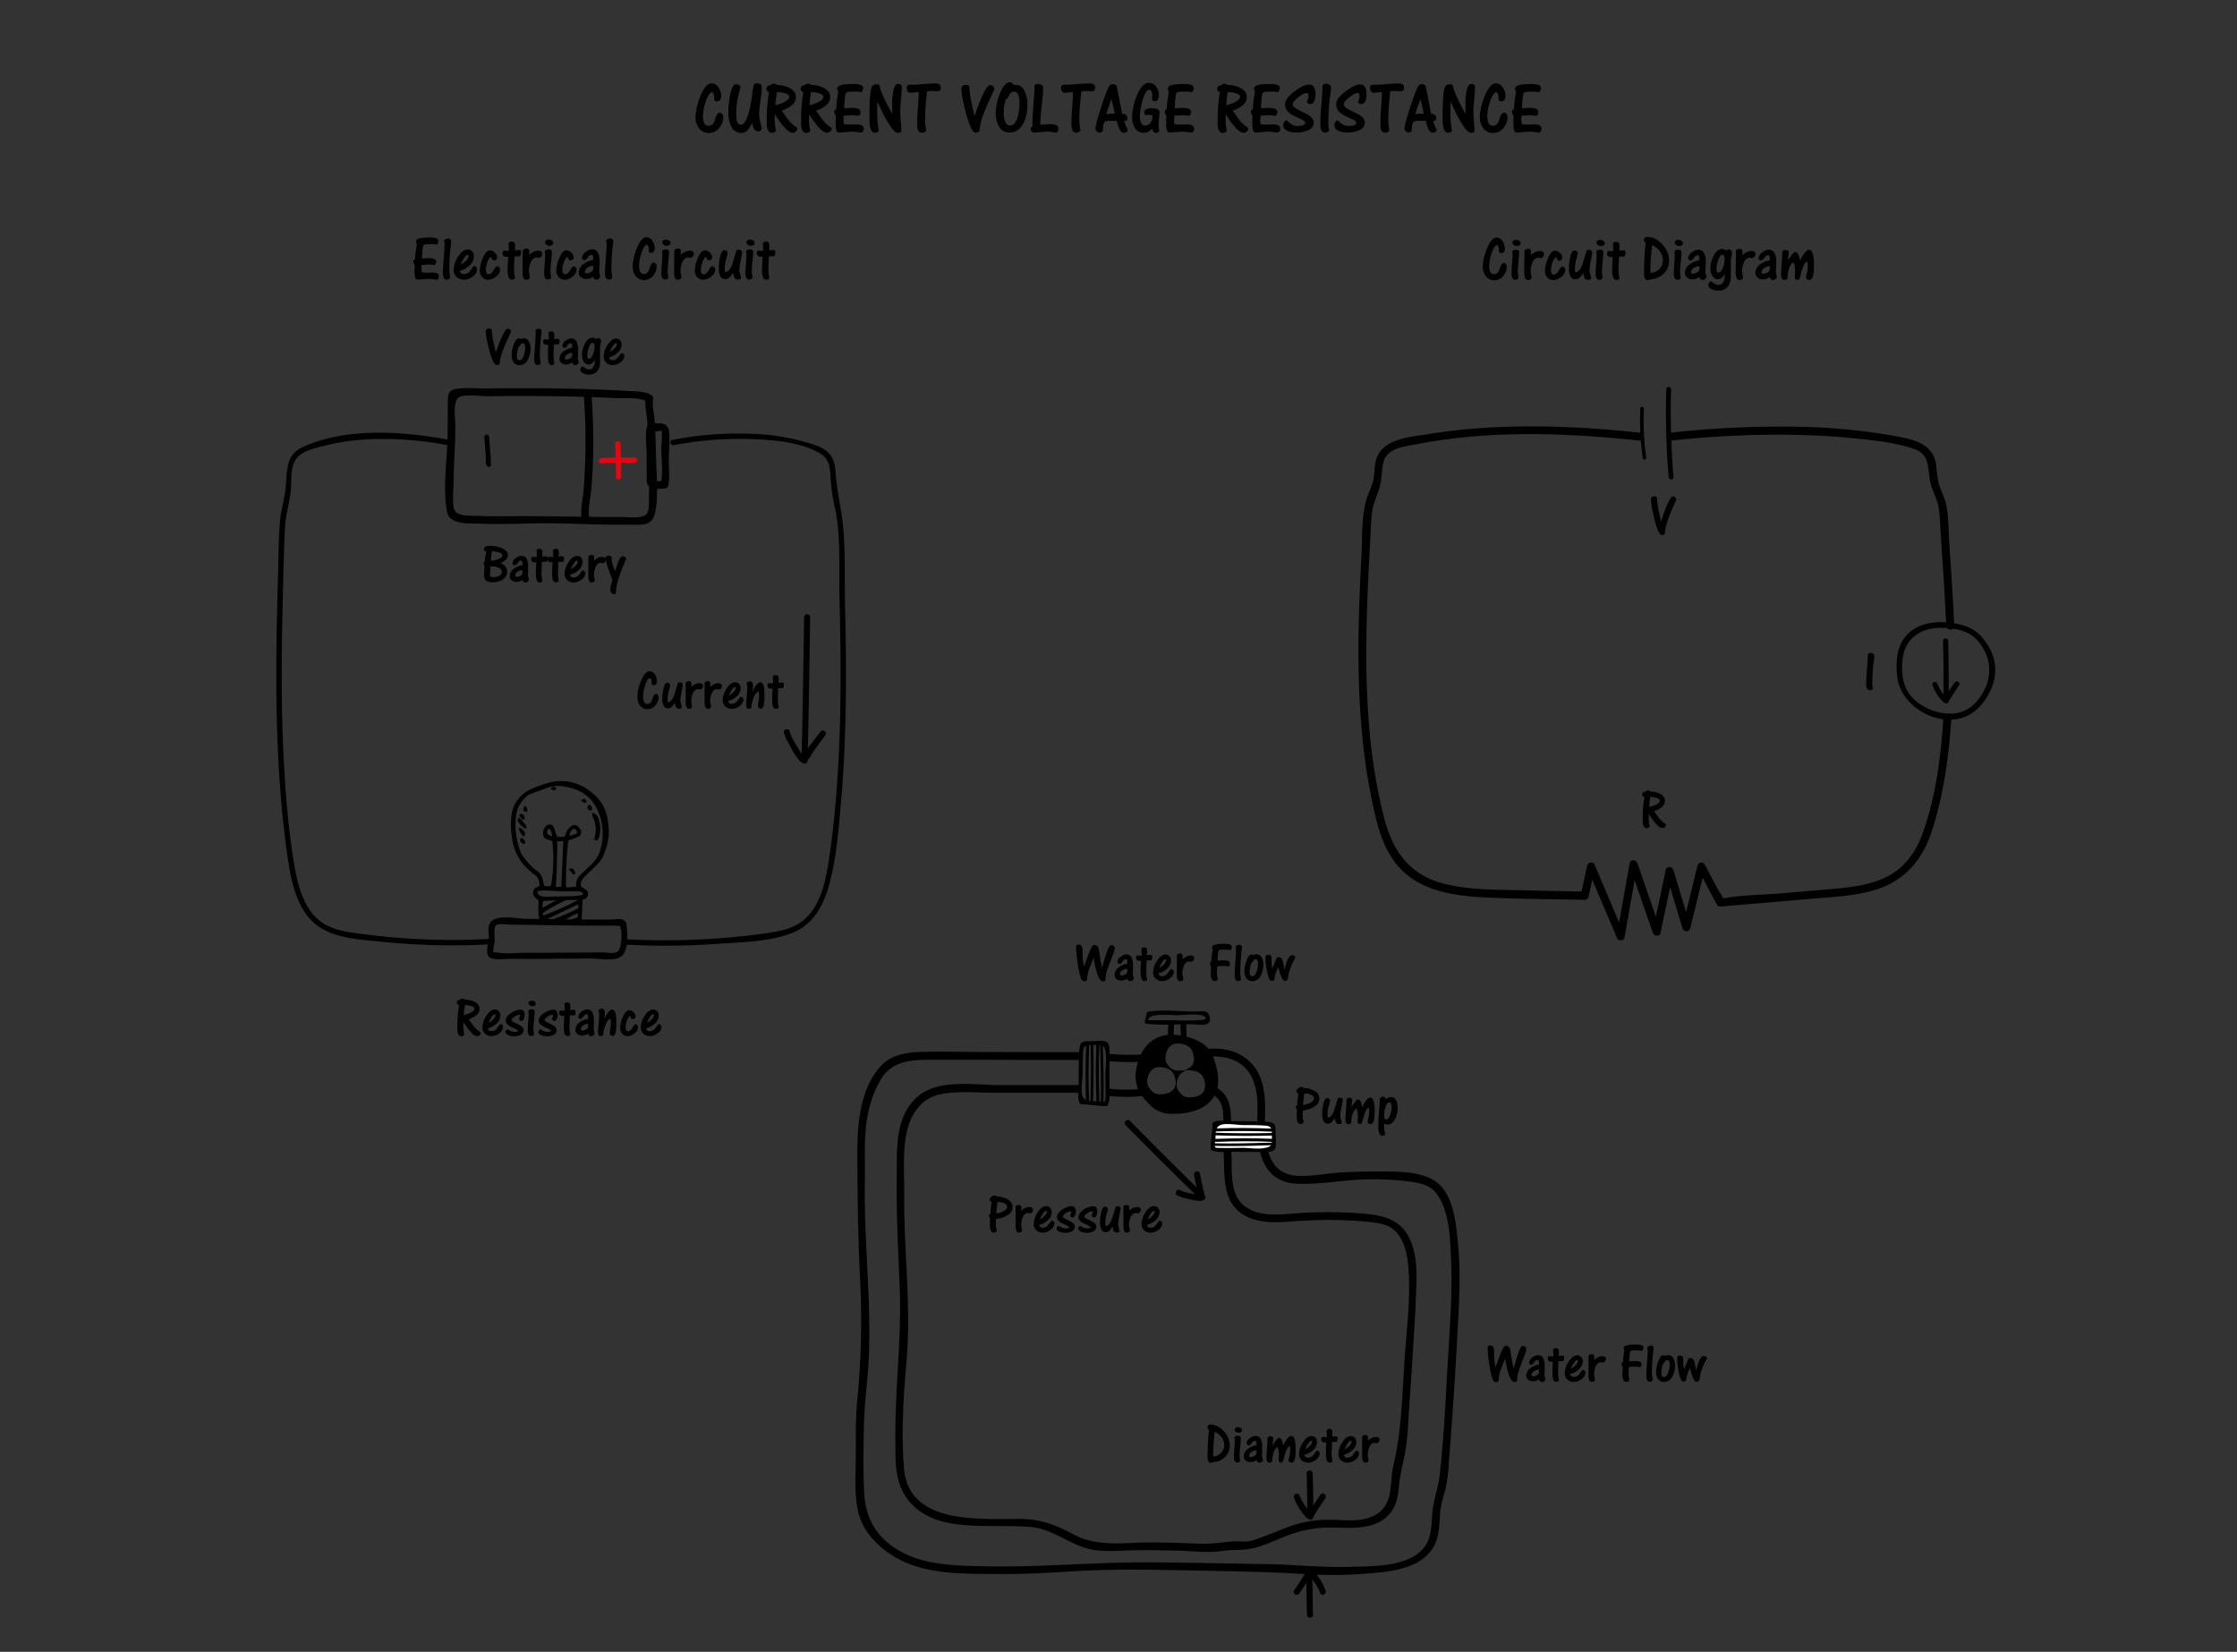 <svg id="Layer_1" data-name="Layer 1" xmlns="http://www.w3.org/2000/svg" viewBox="0 0 921 680"><rect x="0" y="0" width="921" height="680" fill="#333333" stroke="none"/><defs><style>.cls-1{fill:#fff;}.cls-2,.cls-3{stroke:#000;stroke-miterlimit:10;}.cls-2{stroke-width:0.5px;}.cls-3{stroke-width:0.64px;}.cls-4{fill:#e30613;}</style></defs><title>4.current_voltage_resistance</title><path d="M297.77,48.14a6.84,6.84,0,0,1-1.65,4.5,5.36,5.36,0,0,1-4.23,2.1,4.89,4.89,0,0,1-4.2-2.07A7.71,7.71,0,0,1,286.34,48a20,20,0,0,1,.84-5,23.36,23.36,0,0,1,2.34-5.85q1.68-2.85,3.51-2.85a3.42,3.42,0,0,1,2.85,1.83,6.1,6.1,0,0,1,1.05,3.36,3,3,0,0,1-.39,1.56,1.35,1.35,0,0,1-1.26.66,1.28,1.28,0,0,1-1-.27,1.09,1.09,0,0,1-.24-.75c0-.1,0-.25,0-.45s0-.35,0-.45a2.77,2.77,0,0,0-.24-1.14,1.4,1.4,0,0,0-.72-.75q-1.5.54-2.67,4.41a19.55,19.55,0,0,0-1,5.46,7.05,7.05,0,0,0,.39,2.55,2,2,0,0,0,1.89,1.47q2,0,2.73-2.7t1.86-2.7a1.19,1.19,0,0,1,1,.51A1.92,1.92,0,0,1,297.77,48.14Z"/><path d="M305.3,54.74a4.59,4.59,0,0,1-4.35-2.91,12.48,12.48,0,0,1-1.08-5.49,37.14,37.14,0,0,1,.6-6.6q.9-5.07,2.67-5.07a2.11,2.11,0,0,1,1.14.39,1.1,1.1,0,0,1,.6.9q-.15.54-.27,1.08a30.15,30.15,0,0,0-1.14,4.9,35.7,35.7,0,0,0-.36,5.15,10.84,10.84,0,0,0,.24,2.58q.42,1.68,1.59,1.68,1.83,0,3.12-4.2a56,56,0,0,0,1.56-7.92,23.3,23.3,0,0,1,.85-4.59,1.36,1.36,0,0,1,.53-.25,3.33,3.33,0,0,1,.78-.08,2.48,2.48,0,0,1,1.32.33,1.17,1.17,0,0,1,.54,1.08,29.93,29.93,0,0,1-.33,4.08q-.78,5.55-.78,7a12.45,12.45,0,0,0,.36,2.8q.36,1.55.75,3.1a1.29,1.29,0,0,1-.44,1,1.43,1.43,0,0,1-1,.4q-1.47,0-2.13-1.83a11.62,11.62,0,0,1-.45-1.83,9.07,9.07,0,0,1-2.13,3.42A3.26,3.26,0,0,1,305.3,54.74Z"/><path d="M315.53,36.59a1.34,1.34,0,0,1,.53-1.12,2,2,0,0,1,1.24-.41,1.66,1.66,0,0,1,1.23-.63,2,2,0,0,1,1.38.6,11,11,0,0,1,4.95,1.08q2.82,1.38,2.82,3.93a4.46,4.46,0,0,1-2,3.54,12.77,12.77,0,0,1-3.84,2q1.38,1.92,2.79,3.84a12.85,12.85,0,0,0,3.48,3.09,2.79,2.79,0,0,0,.15.45,1.54,1.54,0,0,1-.62,1.19,2,2,0,0,1-1.3.52q-1.23,0-3.06-1.89A34.56,34.56,0,0,1,319,46.94l-.06,2.4a21.23,21.23,0,0,0,.51,4.38,1.35,1.35,0,0,1-.6.69,1.9,1.9,0,0,1-1,.24,1.7,1.7,0,0,1-1.56-.84,6.78,6.78,0,0,1-.6-3.36v-1.2q0-3,.22-5.78t.71-5.54a2.2,2.2,0,0,1-.78-.48A1.18,1.18,0,0,1,315.53,36.59Zm9.42,3.24q0-1.2-3-1.71a12.43,12.43,0,0,0-2.1-.21q-.12.87-.26,1.88t-.37,3.5a16.28,16.28,0,0,0,3.42-1.14Q324.95,41.06,324.95,39.83Z"/><path d="M329.63,36.59a1.34,1.34,0,0,1,.53-1.12,2,2,0,0,1,1.24-.41,1.66,1.66,0,0,1,1.23-.63A2,2,0,0,1,334,35,11,11,0,0,1,339,36.11q2.82,1.38,2.82,3.93a4.46,4.46,0,0,1-2,3.54,12.77,12.77,0,0,1-3.84,2q1.38,1.92,2.79,3.84a12.85,12.85,0,0,0,3.48,3.09,2.79,2.79,0,0,0,.15.45,1.54,1.54,0,0,1-.62,1.19,2,2,0,0,1-1.3.52q-1.23,0-3.06-1.89a34.56,34.56,0,0,1-4.29-5.79l-.06,2.4a21.23,21.23,0,0,0,.51,4.38,1.35,1.35,0,0,1-.6.69,1.9,1.9,0,0,1-1,.24,1.7,1.7,0,0,1-1.56-.84,6.78,6.78,0,0,1-.6-3.36v-1.2q0-3,.22-5.78t.71-5.54a2.2,2.2,0,0,1-.78-.48A1.18,1.18,0,0,1,329.63,36.59ZM339,39.83q0-1.2-3-1.71a12.43,12.43,0,0,0-2.1-.21q-.12.87-.26,1.88t-.37,3.5a16.28,16.28,0,0,0,3.42-1.14Q339,41.06,339,39.83Z"/><path d="M347.33,49.82a4.83,4.83,0,0,0,.15,1.17,1.93,1.93,0,0,0,1,.24l1,.06,1.27,0,1.4-.09a7.77,7.77,0,0,1,2.22.24A1.61,1.61,0,0,1,355.61,53a1.87,1.87,0,0,1-.15.72,2.21,2.21,0,0,1-.39.63l-.48.21a7.33,7.33,0,0,1-1.14-.09q-1.71-.27-2-.27-1.11,0-2.25.09-3.39.27-3.72.27-.84,0-1.14-1a9.75,9.75,0,0,1-.3-2.67q0-.93,0-1.63l.11-1.6a5.18,5.18,0,0,1-.48-.78,2.13,2.13,0,0,1-.21-.9.93.93,0,0,1,.21-.63,2.09,2.09,0,0,1,.63-.45,24.84,24.84,0,0,1,.27-3.52q.27-1.87.54-3.67c-.06-.12-.15-.33-.26-.62a2.13,2.13,0,0,1-.16-.58q0-1.29,2.76-1.71a25.58,25.58,0,0,1,3.72-.21,9.1,9.1,0,0,1,3.3.4,1.44,1.44,0,0,1,.9,1.43,2.21,2.21,0,0,1-.39,1.06q-.39.65-.78.46a3.34,3.34,0,0,0-.9-.22q-.45,0-1.26,0h-.63c-.22,0-.44,0-.66,0a8.74,8.74,0,0,0-1.46.11,2.48,2.48,0,0,0-1.06.43,15,15,0,0,0-.45,3q-.21,2.3-.21,3.29.48,0,1.41-.06t1.41-.06a11.05,11.05,0,0,1,2.43.18q1.47.39,1.47,1.59a1.42,1.42,0,0,1-1.05,1.5,10.2,10.2,0,0,0-2.31-.27c-.4,0-1,0-1.8.09s-1.39.09-1.77.09c0,.26,0,.71-.06,1.35S347.33,49.78,347.33,49.82Z"/><path d="M369.86,34.55a1.54,1.54,0,0,1,1,.34,1.08,1.08,0,0,1,.43.88q0,1.62-.33,5.13t-.33,5.31q0,1.14.3,4.83.15,1.83.15,2.88c0,.26-.17.46-.5.58a2.51,2.51,0,0,1-.91.2q-1.23,0-3.15-2.82a48.26,48.26,0,0,1-3.21-5.64q-.45-.9-2-4.26-.12,1-.15,2t0,2.21q0,2,.15,3.84a32.56,32.56,0,0,0,.51,3.69,1.16,1.16,0,0,1-.57.67,2,2,0,0,1-1,.23q-1.35,0-1.89-1.8a12.94,12.94,0,0,1-.39-3.6V48q0-.57,0-1.08,0-3.45.15-5.88.27-4.35.93-5.46a1.54,1.54,0,0,1,.72-.64,2.62,2.62,0,0,1,1-.2,3.37,3.37,0,0,1,.59,0,1.56,1.56,0,0,1,.49.18c.16.09.29.35.39.78s.2.84.3,1.21a40.12,40.12,0,0,0,2.16,5q1,2.1,2.64,4.89c0-.18,0-.77,0-1.77s0-1.67,0-2a22.18,22.18,0,0,1,.75-6.78Q368.72,34.55,369.86,34.55Z"/><path d="M380.87,49.13a22.54,22.54,0,0,0,.45,4.5,1.28,1.28,0,0,1-.66.75,2.53,2.53,0,0,1-1.14.24,1.6,1.6,0,0,1-1.59-1.26,7.78,7.78,0,0,1-.3-2.43v-.69q0-1.89.15-4t.32-4.47q.16-2.36.16-3.83A11.27,11.27,0,0,0,377,38q-1.92.21-2.07.21l-.72-.12a3.08,3.08,0,0,1-.71-.83,2.1,2.1,0,0,1-.2-1,1.31,1.31,0,0,1,.38-1.11,1.8,1.8,0,0,1,1.06-.27l.5,0h.53q1.29,0,5.61-.36,2.16-.18,3.39-.18a4.14,4.14,0,0,1,1.71.27,1.44,1.44,0,0,1,.84,1.44,1.59,1.59,0,0,1-.36,1.2,1.45,1.45,0,0,1-1,.33,9.35,9.35,0,0,1-1-.08l-.76-.08a15,15,0,0,0-2.52.21q-.36,3-.58,5.9T380.87,49.13Z"/><path d="M407.6,35.06a1.93,1.93,0,0,1,1.28.46,1.45,1.45,0,0,1,.55,1.16q-.78,1.68-1.56,3.33-1.89,4.08-2.94,7a21.27,21.27,0,0,0-1.59,6.54.89.89,0,0,1-.58.78,2.48,2.48,0,0,1-1.12.3q-1.23,0-2.73-4.11a61.92,61.92,0,0,1-2.19-8.07,34.68,34.68,0,0,1-.9-5.67A1.51,1.51,0,0,1,397.52,35a2.16,2.16,0,0,1,1.28.27q.35.27.35,1.62a35.66,35.66,0,0,0,.84,5.4q.75,3.66,1.29,5.55a65.69,65.69,0,0,1,3.57-9.3Q406.55,35.06,407.6,35.06Z"/><path d="M418.37,35q2.46,0,3.69,3A13.27,13.27,0,0,1,423,43a17.1,17.1,0,0,1-1.5,7.47q-2,4.08-5.82,4.08a4.86,4.86,0,0,1-4.53-2.73,11.38,11.38,0,0,1-1.2-5.52,21.78,21.78,0,0,1,1.53-7.26q1.89-5.16,4.35-5.16a1.4,1.4,0,0,1,.91.33,2.37,2.37,0,0,1,.64.84l.46-.08A2.7,2.7,0,0,1,418.37,35Zm-5.13,11.4a10.4,10.4,0,0,0,.42,3.24q.66,2,2.22,2,2.52,0,3.48-5.13a21.13,21.13,0,0,0,.39-3.9,11.35,11.35,0,0,0-.3-3q-.54-1.89-2-1.89a2.25,2.25,0,0,0-2,1.54q-.75,1.55-1.29,1.54a18.16,18.16,0,0,0-.69,2.78A17.2,17.2,0,0,0,413.24,46.37Z"/><path d="M432.46,51.11a6,6,0,0,1,2.13.3,1.67,1.67,0,0,1,1.2,1.62,2.06,2.06,0,0,1-.3,1,.85.85,0,0,1-.72.54,6.37,6.37,0,0,1-1.11-.12,16.83,16.83,0,0,0-2-.3q-1,0-3,.21t-2.94.21a1.38,1.38,0,0,1-1.38-1.38,1.25,1.25,0,0,1,.75-1.17l0-1.11q0-2.22.19-5t.42-5.72q.23-3,.23-4.72a.75.75,0,0,1,.46-.69,2,2,0,0,1,.95-.24,2.79,2.79,0,0,1,1.46.4,1.25,1.25,0,0,1,.67,1.13,48.91,48.91,0,0,1-.36,5.25q-.78,7-.78,8.91v1.11q.69,0,2.07-.12T432.46,51.11Z"/><path d="M444.38,49.13a22.69,22.69,0,0,0,.45,4.5,1.29,1.29,0,0,1-.66.75,2.53,2.53,0,0,1-1.14.24,1.59,1.59,0,0,1-1.59-1.26,7.71,7.71,0,0,1-.3-2.43v-.69q0-1.89.15-4t.31-4.47q.16-2.36.17-3.83a11.21,11.21,0,0,0-1.23.06c-1.28.14-2,.21-2.07.21l-.72-.12a3,3,0,0,1-.7-.83,2.1,2.1,0,0,1-.2-1,1.31,1.31,0,0,1,.38-1.11,1.8,1.8,0,0,1,1.06-.27l.49,0h.53q1.29,0,5.61-.36,2.16-.18,3.39-.18a4.16,4.16,0,0,1,1.71.27,1.45,1.45,0,0,1,.84,1.44,1.59,1.59,0,0,1-.36,1.2,1.45,1.45,0,0,1-1,.33,9.32,9.32,0,0,1-1-.08l-.77-.08a15,15,0,0,0-2.52.21q-.36,3-.59,5.9T444.38,49.13Z"/><path d="M464.14,48.53q0,1.26-1,1.26a1.62,1.62,0,0,1-.36,0q.36,1,.54,1.5a10.92,10.92,0,0,0,.69,1.47,3.65,3.65,0,0,0,.15.34.88.88,0,0,1-.35,1.23,1.69,1.69,0,0,1-1,.34q-1.5,0-2.4-2.7-.12-.33-.6-2.22l-.93,0h-1.53q-2.1,0-2.61.54-.66.69-.66,3.3a.83.83,0,0,1-.43.7,1.56,1.56,0,0,1-.86.29,1.64,1.64,0,0,1-1.25-.52A1.84,1.84,0,0,1,451,52.7a30.76,30.76,0,0,1,1.28-5.1q1.27-4.29,2.5-7.68,1.5-4.17,2.16-4.83a1.7,1.7,0,0,1,1.26-.48,1.88,1.88,0,0,1,1.53.81s.29,1.29.76,3.75L462,46.76a3.21,3.21,0,0,1,1.71.66A1.5,1.5,0,0,1,464.14,48.53Zm-6.51-7.71q-.6,1.53-1.12,3t-1,3.19q.87-.12,1.7-.18c.55,0,1.13-.06,1.75-.06q-.15-.93-.63-2.94T457.63,40.82Z"/><path d="M471,54.71a4.26,4.26,0,0,1-3.78-2.1,8,8,0,0,1-1.14-4.38,22.29,22.29,0,0,1,.78-5.22,22.84,22.84,0,0,1,2.34-6q1.74-2.91,3.81-2.91a3.61,3.61,0,0,1,3,1.59A5.58,5.58,0,0,1,477.11,39a4.68,4.68,0,0,1-.27,1.71q-.39,1-1.23,1a1.36,1.36,0,0,1-1-.3,1.26,1.26,0,0,1-.27-.87q0-.27,0-.58c0-.21,0-.42.06-.64a4.28,4.28,0,0,0-.24-1.47q-.33-.9-1-.9-1.56,0-2.85,4.74a24.74,24.74,0,0,0-1,6.18,6.51,6.51,0,0,0,.39,2.43,1.91,1.91,0,0,0,1.8,1.41,2.61,2.61,0,0,0,2.14-1.18,4.16,4.16,0,0,0,.88-2.54.57.57,0,0,0-.31-.57,2,2,0,0,0-.86-.15,6.63,6.63,0,0,0-.73,0l-.86.07-.48-.24-.18-.57a1.65,1.65,0,0,1,1-1.65,5.27,5.27,0,0,1,2.07-.33,5.21,5.21,0,0,1,2.42.44,1.32,1.32,0,0,1,.79,1.18,27.09,27.09,0,0,1-.21,2.76,27.73,27.73,0,0,0-.21,2.85,4.69,4.69,0,0,0,.12,1q.12.54.24,1.05a1.17,1.17,0,0,1-.39.54,1.67,1.67,0,0,1-1.08.36,1.17,1.17,0,0,1-1-.55,3,3,0,0,1-.45-1.3,5.87,5.87,0,0,1-1.54,1.27A3.72,3.72,0,0,1,471,54.71Z"/><path d="M483.38,49.82a4.73,4.73,0,0,0,.15,1.17,1.92,1.92,0,0,0,1,.24l1,.06,1.28,0,1.39-.09a7.78,7.78,0,0,1,2.22.24A1.6,1.6,0,0,1,491.65,53a1.83,1.83,0,0,1-.15.72,2.21,2.21,0,0,1-.39.63l-.48.21a7.36,7.36,0,0,1-1.14-.09q-1.71-.27-1.95-.27-1.11,0-2.25.09-3.39.27-3.72.27-.84,0-1.14-1a9.68,9.68,0,0,1-.3-2.67q0-.93,0-1.63t.11-1.6a5.18,5.18,0,0,1-.48-.78,2.1,2.1,0,0,1-.21-.9.92.92,0,0,1,.21-.63,2.07,2.07,0,0,1,.63-.45,24.84,24.84,0,0,1,.27-3.52q.27-1.87.54-3.67c-.06-.12-.14-.33-.25-.62a2.08,2.08,0,0,1-.17-.58q0-1.29,2.76-1.71a25.61,25.61,0,0,1,3.72-.21,9.12,9.12,0,0,1,3.3.4,1.44,1.44,0,0,1,.9,1.43,2.21,2.21,0,0,1-.39,1.06c-.26.43-.52.58-.78.46a3.33,3.33,0,0,0-.9-.22q-.45,0-1.26,0h-.63c-.22,0-.44,0-.66,0a8.73,8.73,0,0,0-1.46.11,2.47,2.47,0,0,0-1.06.43,15.07,15.07,0,0,0-.45,3q-.21,2.3-.21,3.29.48,0,1.41-.06t1.41-.06a11.07,11.07,0,0,1,2.43.18q1.47.39,1.47,1.59a1.42,1.42,0,0,1-1,1.5,10.23,10.23,0,0,0-2.31-.27q-.6,0-1.8.09t-1.77.09q0,.39-.06,1.35C483.39,49.44,483.38,49.78,483.38,49.82Z"/><path d="M501.13,36.59a1.34,1.34,0,0,1,.52-1.12,2,2,0,0,1,1.25-.41,1.65,1.65,0,0,1,1.23-.63,2,2,0,0,1,1.38.6,11.06,11.06,0,0,1,5,1.08q2.82,1.38,2.82,3.93a4.46,4.46,0,0,1-2,3.54,12.75,12.75,0,0,1-3.84,2q1.38,1.92,2.79,3.84a12.81,12.81,0,0,0,3.48,3.09,3.23,3.23,0,0,0,.15.45,1.54,1.54,0,0,1-.62,1.19,2,2,0,0,1-1.3.52q-1.23,0-3.06-1.89a34.66,34.66,0,0,1-4.29-5.79l-.06,2.4a21.23,21.23,0,0,0,.51,4.38,1.34,1.34,0,0,1-.6.69,1.89,1.89,0,0,1-1,.24,1.7,1.7,0,0,1-1.56-.84,6.76,6.76,0,0,1-.6-3.36v-1.2q0-3,.22-5.78t.71-5.54a2.16,2.16,0,0,1-.78-.48A1.18,1.18,0,0,1,501.13,36.59Zm9.42,3.24q0-1.2-3-1.71a12.43,12.43,0,0,0-2.1-.21q-.12.87-.25,1.88t-.37,3.5a16.32,16.32,0,0,0,3.42-1.14Q510.55,41.06,510.55,39.83Z"/><path d="M518.83,49.82A4.73,4.73,0,0,0,519,51a1.92,1.92,0,0,0,1,.24l1,.06,1.28,0,1.39-.09a7.78,7.78,0,0,1,2.22.24A1.6,1.6,0,0,1,527.11,53a1.83,1.83,0,0,1-.15.72,2.21,2.21,0,0,1-.39.63l-.48.21a7.36,7.36,0,0,1-1.14-.09q-1.71-.27-1.95-.27-1.11,0-2.25.09-3.39.27-3.72.27-.84,0-1.14-1a9.68,9.68,0,0,1-.3-2.67q0-.93,0-1.63t.11-1.6a5.18,5.18,0,0,1-.48-.78,2.1,2.1,0,0,1-.21-.9.92.92,0,0,1,.21-.63,2.07,2.07,0,0,1,.63-.45,24.84,24.84,0,0,1,.27-3.52q.27-1.87.54-3.67c-.06-.12-.14-.33-.25-.62a2.08,2.08,0,0,1-.17-.58q0-1.29,2.76-1.71a25.61,25.61,0,0,1,3.72-.21,9.12,9.12,0,0,1,3.3.4,1.44,1.44,0,0,1,.9,1.43,2.21,2.21,0,0,1-.39,1.06c-.26.43-.52.58-.78.46a3.33,3.33,0,0,0-.9-.22q-.45,0-1.26,0H523c-.22,0-.44,0-.66,0a8.73,8.73,0,0,0-1.46.11,2.47,2.47,0,0,0-1.06.43,15.07,15.07,0,0,0-.45,3q-.21,2.3-.21,3.29.48,0,1.41-.06t1.41-.06a11.07,11.07,0,0,1,2.43.18q1.47.39,1.47,1.59a1.42,1.42,0,0,1-1,1.5,10.23,10.23,0,0,0-2.31-.27q-.6,0-1.8.09t-1.77.09q0,.39-.06,1.35C518.85,49.44,518.83,49.78,518.83,49.82Z"/><path d="M529.84,49.61a13.53,13.53,0,0,0,1.95,1.58,4.36,4.36,0,0,0,2.46.67,7.11,7.11,0,0,0,1.89-.21q1.26-.36,1.26-1.17,0-.66-2.16-1.62a24.29,24.29,0,0,1-4-2.07,4.71,4.71,0,0,1-2.16-3.9q0-2.34,3.87-5.28,3.72-2.82,6.15-2.82a2.12,2.12,0,0,1,2,1.29,5.94,5.94,0,0,1,.48,2.58,8.24,8.24,0,0,1-.36,2.67,2,2,0,0,1-1.89,1.53,1.3,1.3,0,0,1-.83-.27,1.34,1.34,0,0,1-.46-.75q.39-.81.53-1.16a3,3,0,0,0,.13-1,3.5,3.5,0,0,0-.12-1,.52.52,0,0,0-.54-.42q-1.26,0-3.52,1.77t-2.27,3q0,1,2.22,2.13l4.17,2.13q2.25,1.44,2.25,3.18,0,2.22-2.67,3.3a12.32,12.32,0,0,1-4.59.78,8.6,8.6,0,0,1-3.3-.57q-2-.81-2-2.4a2.57,2.57,0,0,1,.38-1.37A1.18,1.18,0,0,1,529.84,49.61Z"/><path d="M547.21,53.57a.81.81,0,0,1-.53.72,2.25,2.25,0,0,1-1,.27,1.75,1.75,0,0,1-1.83-1.32,8.86,8.86,0,0,1-.24-2.49q0-2.28.21-5t.44-5.56q.22-2.88.22-4.77a.75.75,0,0,1,.46-.69,2.09,2.09,0,0,1,1-.24,2.48,2.48,0,0,1,1.39.45,1.35,1.35,0,0,1,.68,1.17,11.73,11.73,0,0,1-.15,1.8q-.15,1-.3,1.86a106.49,106.49,0,0,0-.69,12,2.39,2.39,0,0,0,.12.69A6.83,6.83,0,0,1,547.21,53.57Z"/><path d="M550.81,49.61a13.55,13.55,0,0,0,2,1.58,4.35,4.35,0,0,0,2.46.67,7.13,7.13,0,0,0,1.89-.21q1.26-.36,1.26-1.17,0-.66-2.16-1.62a24.33,24.33,0,0,1-4-2.07,4.71,4.71,0,0,1-2.16-3.9q0-2.34,3.87-5.28t6.15-2.82a2.12,2.12,0,0,1,2,1.29,6,6,0,0,1,.48,2.58,8.18,8.18,0,0,1-.36,2.67,2,2,0,0,1-1.89,1.53,1.3,1.3,0,0,1-.82-.27,1.33,1.33,0,0,1-.46-.75q.39-.81.53-1.16a3,3,0,0,0,.13-1,3.5,3.5,0,0,0-.12-1,.52.52,0,0,0-.54-.42q-1.26,0-3.53,1.77t-2.27,3q0,1,2.22,2.13l4.17,2.13q2.25,1.44,2.25,3.18,0,2.22-2.67,3.3a12.31,12.31,0,0,1-4.59.78,8.62,8.62,0,0,1-3.3-.57,2.62,2.62,0,0,1-1.95-2.4,2.57,2.57,0,0,1,.38-1.37A1.18,1.18,0,0,1,550.81,49.61Z"/><path d="M571.57,49.13a22.69,22.69,0,0,0,.45,4.5,1.29,1.29,0,0,1-.66.75,2.53,2.53,0,0,1-1.14.24,1.59,1.59,0,0,1-1.59-1.26,7.71,7.71,0,0,1-.3-2.43v-.69q0-1.89.15-4t.31-4.47q.16-2.36.17-3.83a11.21,11.21,0,0,0-1.23.06c-1.28.14-2,.21-2.07.21l-.72-.12a3,3,0,0,1-.7-.83,2.1,2.1,0,0,1-.2-1,1.31,1.31,0,0,1,.38-1.11,1.8,1.8,0,0,1,1.06-.27l.49,0h.53q1.29,0,5.61-.36,2.16-.18,3.39-.18a4.16,4.16,0,0,1,1.71.27,1.45,1.45,0,0,1,.84,1.44,1.59,1.59,0,0,1-.36,1.2,1.45,1.45,0,0,1-1,.33,9.32,9.32,0,0,1-1-.08l-.77-.08a15,15,0,0,0-2.52.21q-.36,3-.59,5.9T571.57,49.13Z"/><path d="M591.34,48.53q0,1.26-1,1.26a1.62,1.62,0,0,1-.36,0q.36,1,.54,1.5a10.92,10.92,0,0,0,.69,1.47,3.65,3.65,0,0,0,.15.34A.88.88,0,0,1,591,54.3a1.69,1.69,0,0,1-1,.34q-1.5,0-2.4-2.7-.12-.33-.6-2.22l-.93,0h-1.53q-2.1,0-2.61.54-.66.69-.66,3.3a.83.83,0,0,1-.43.7,1.56,1.56,0,0,1-.86.29,1.64,1.64,0,0,1-1.25-.52,1.84,1.84,0,0,1-.49-1.31,30.76,30.76,0,0,1,1.28-5.1q1.27-4.29,2.5-7.68,1.5-4.17,2.16-4.83a1.7,1.7,0,0,1,1.26-.48,1.88,1.88,0,0,1,1.53.81s.29,1.29.76,3.75l1.46,7.59a3.21,3.21,0,0,1,1.71.66A1.5,1.5,0,0,1,591.34,48.53Zm-6.51-7.71q-.6,1.53-1.12,3t-1,3.19q.87-.12,1.7-.18c.55,0,1.13-.06,1.75-.06q-.15-.93-.63-2.94T584.83,40.82Z"/><path d="M605.83,34.55a1.53,1.53,0,0,1,1,.34,1.08,1.08,0,0,1,.44.88q0,1.62-.33,5.13t-.33,5.31q0,1.14.3,4.83.15,1.83.15,2.88c0,.26-.16.46-.49.58a2.52,2.52,0,0,1-.92.2q-1.23,0-3.15-2.82a48,48,0,0,1-3.21-5.64q-.45-.9-2-4.26-.12,1-.15,2t0,2.21q0,2,.15,3.84a32.56,32.56,0,0,0,.51,3.69,1.15,1.15,0,0,1-.57.67,2,2,0,0,1-1,.23q-1.35,0-1.89-1.8a13,13,0,0,1-.39-3.6V48c0-.38,0-.74,0-1.08q0-3.45.15-5.88.27-4.35.93-5.46a1.55,1.55,0,0,1,.72-.64,2.63,2.63,0,0,1,1.05-.2,3.35,3.35,0,0,1,.58,0,1.57,1.57,0,0,1,.5.18c.16.09.29.35.39.78s.2.84.3,1.21a40.41,40.41,0,0,0,2.16,5q1,2.1,2.64,4.89c0-.18,0-.77,0-1.77s0-1.67,0-2a22.18,22.18,0,0,1,.75-6.78Q604.69,34.55,605.83,34.55Z"/><path d="M620.68,48.14a6.84,6.84,0,0,1-1.65,4.5,5.36,5.36,0,0,1-4.23,2.1,4.89,4.89,0,0,1-4.2-2.07A7.71,7.71,0,0,1,609.25,48a19.94,19.94,0,0,1,.84-5,23.44,23.44,0,0,1,2.34-5.85q1.68-2.85,3.51-2.85a3.42,3.42,0,0,1,2.85,1.83,6.09,6.09,0,0,1,1.05,3.36,3,3,0,0,1-.39,1.56,1.35,1.35,0,0,1-1.26.66,1.28,1.28,0,0,1-1-.27,1.09,1.09,0,0,1-.24-.75c0-.1,0-.25,0-.45s0-.35,0-.45a2.77,2.77,0,0,0-.24-1.14,1.39,1.39,0,0,0-.72-.75q-1.5.54-2.67,4.41a19.55,19.55,0,0,0-1,5.46,7,7,0,0,0,.39,2.55,2,2,0,0,0,1.89,1.47q2,0,2.73-2.7t1.86-2.7a1.18,1.18,0,0,1,1,.51A1.92,1.92,0,0,1,620.68,48.14Z"/><path d="M626.38,49.82a4.83,4.83,0,0,0,.15,1.17,1.93,1.93,0,0,0,1,.24l1,.06,1.27,0,1.4-.09a7.77,7.77,0,0,1,2.22.24A1.61,1.61,0,0,1,634.66,53a1.87,1.87,0,0,1-.15.72,2.21,2.21,0,0,1-.39.63l-.48.21a7.33,7.33,0,0,1-1.14-.09q-1.71-.27-2-.27-1.11,0-2.25.09-3.39.27-3.72.27-.84,0-1.14-1a9.75,9.75,0,0,1-.3-2.67q0-.93,0-1.63l.11-1.6a5.18,5.18,0,0,1-.48-.78,2.13,2.13,0,0,1-.21-.9.93.93,0,0,1,.21-.63,2.09,2.09,0,0,1,.63-.45,24.84,24.84,0,0,1,.27-3.52q.27-1.87.54-3.67c-.06-.12-.15-.33-.26-.62a2.13,2.13,0,0,1-.16-.58q0-1.29,2.76-1.71a25.58,25.58,0,0,1,3.72-.21,9.1,9.1,0,0,1,3.3.4,1.44,1.44,0,0,1,.9,1.43,2.21,2.21,0,0,1-.39,1.06q-.39.65-.78.46a3.34,3.34,0,0,0-.9-.22q-.45,0-1.26,0h-.63c-.22,0-.44,0-.66,0a8.74,8.74,0,0,0-1.46.11,2.48,2.48,0,0,0-1.06.43,15,15,0,0,0-.45,3q-.21,2.3-.21,3.29.48,0,1.41-.06t1.41-.06a11.05,11.05,0,0,1,2.43.18q1.47.39,1.47,1.59a1.42,1.42,0,0,1-1.05,1.5,10.2,10.2,0,0,0-2.31-.27c-.4,0-1,0-1.8.09s-1.39.09-1.77.09c0,.26,0,.71-.06,1.35S626.38,49.78,626.38,49.82Z"/><path d="M447.55,403.32l-.25.46a1.75,1.75,0,0,1-.69.16,2.17,2.17,0,0,1-.54-.06,1.41,1.41,0,0,1-.45-.22q-.6-.46-1.26-3.47-.55-2.53-.94-5.57a39,39,0,0,1-.39-4.28,2.65,2.65,0,0,1,.17-1.07.75.75,0,0,1,.77-.38,1.46,1.46,0,0,1,1.43.69,3.4,3.4,0,0,1,.28,1.56q0,.23,0,.45c0,.15,0,.29,0,.43a27.54,27.54,0,0,0,.15,3,20.52,20.52,0,0,0,.52,2.82l1-2.87q.87-2.51,1.56-4,.94-2,1.5-2a1.79,1.79,0,0,1,1.07.32,2.73,2.73,0,0,1,.77.9l.58,3.54a38.72,38.72,0,0,0,.94,4.65q.64-2.37.83-3,.81-2.76,1.38-4.21.85-2.12,1.43-2.12a1.78,1.78,0,0,1,1.08.36,1.13,1.13,0,0,1,.48,1,13.16,13.16,0,0,1-1,3.22q-1.38,3.54-1.82,4.85a15.15,15.15,0,0,0-1,4.32,5,5,0,0,0,0,.58l-.3.44a2.1,2.1,0,0,1-.76.16q-1,0-1.93-2.07a23.45,23.45,0,0,1-1.27-4.23s-.24-1.18-.67-3.4l-1.75,4.48A14.6,14.6,0,0,0,447.55,403.32Z"/><path d="M461.65,403.64a3,3,0,0,1-1.89-.57,2.1,2.1,0,0,1-.87-1.75,3.84,3.84,0,0,1,1.77-3.15,7.94,7.94,0,0,1,3.47-1.43l0-.55a3.34,3.34,0,0,0-.07-.83.57.57,0,0,0-.58-.48,1.32,1.32,0,0,0-1.06.6q-1,1.33-1.38,1.33a1,1,0,0,1-.68-.26.83.83,0,0,1-.31-.66,2.73,2.73,0,0,1,1.29-2,4,4,0,0,1,2.35-1,2.32,2.32,0,0,1,2.28,1.47,7.85,7.85,0,0,1,.51,3.17q0,.92,0,1.63t-.09,1.68a3.58,3.58,0,0,0,.13.88q.13.5.26,1a1.05,1.05,0,0,1-.5.82,1.61,1.61,0,0,1-1,.38,1,1,0,0,1-.74-.32,2,2,0,0,1-.44-.78A3.93,3.93,0,0,1,461.65,403.64Zm-.55-2.6q0,.55.69.55a3,3,0,0,0,1.4-.41,1.72,1.72,0,0,0,.92-1,2.15,2.15,0,0,0,0-.46v-.9a3.65,3.65,0,0,0-1.93.6A1.94,1.94,0,0,0,461.1,401Z"/><path d="M467.75,394.28a1.78,1.78,0,0,1,.1-.61.66.66,0,0,1,.36-.4,3.73,3.73,0,0,0,.6.1c.23,0,.48,0,.76,0l.46,0q0-.6,0-1-.09-1.52-.09-1.66a.58.58,0,0,1,.36-.53A1.62,1.62,0,0,1,471,390a1.14,1.14,0,0,1,1,.4,1.86,1.86,0,0,1,.28,1.07q0,.39,0,.64-.09,1-.09,1.08l.79-.09a6.51,6.51,0,0,1,.72,0,.65.65,0,0,1,.74.74,3,3,0,0,1-.09.74,5.49,5.49,0,0,1-.25.76,1.21,1.21,0,0,1-.37,0l-.58,0-1.1.07q0,.78,0,1.66-.12,2.21-.12,2.74a17.1,17.1,0,0,0,.08,1.76,10.76,10.76,0,0,0,.29,1.58.88.88,0,0,1-.38.55,1.24,1.24,0,0,1-.68.18A1.28,1.28,0,0,1,470,403a7.52,7.52,0,0,1-.38-2.85q0-.94,0-1.73.16-2.69.16-2.87a4.05,4.05,0,0,1-1.38-.16A1.11,1.11,0,0,1,467.75,394.28Z"/><path d="M478.37,401.85a2.74,2.74,0,0,0,2.14-.92l1.52-2a1.24,1.24,0,0,1,.87.34,1.12,1.12,0,0,1,.37.85,3.37,3.37,0,0,1-1.68,2.65,5.25,5.25,0,0,1-3.06,1.13,3.89,3.89,0,0,1-2.71-1,3.35,3.35,0,0,1-1.08-2.61,8.87,8.87,0,0,1,1.52-4.6q1.68-2.74,3.66-2.74a2,2,0,0,1,1.6.72,2.61,2.61,0,0,1,.61,1.74,4.56,4.56,0,0,1-1.68,3.4,7.7,7.7,0,0,1-3.47,1.84A1.32,1.32,0,0,0,478.37,401.85Zm1.79-6.62q0-.34-.28-.34-.69,0-1.56,1.43a10,10,0,0,0-1,2.12,7.69,7.69,0,0,0,1.77-1.36A2.9,2.9,0,0,0,480.17,395.22Z"/><path d="M490.26,393.34a1.68,1.68,0,0,1,1,.28.94.94,0,0,1,.4.83,1.6,1.6,0,0,1-.38,1,1.11,1.11,0,0,1-.88.47,1.6,1.6,0,0,1-.37-.07,1.61,1.61,0,0,0-.37-.07q-1.47,0-2.25,1.86a7.94,7.94,0,0,0-.6,3.1A6.06,6.06,0,0,0,487,402a6.08,6.08,0,0,1,.17,1.06.72.72,0,0,1-.44.63,1.75,1.75,0,0,1-.85.24q-1,0-1.27-1.52a9.33,9.33,0,0,1-.09-1.47v-.55q0-1.2,0-4t0-3a.69.69,0,0,1,.43-.63,1.92,1.92,0,0,1,.89-.22,1,1,0,0,1,.83.28,1.19,1.19,0,0,1,.23.78c0,.14,0,.39,0,.75s0,.55,0,.56a6.91,6.91,0,0,1,1.54-1.13A4.13,4.13,0,0,1,490.26,393.34Z"/><path d="M501,400.42a13,13,0,0,0,.21,1.75,7.44,7.44,0,0,1,.12,1c0,.21-.14.38-.41.51a2,2,0,0,1-.81.18,1.37,1.37,0,0,1-1.33-1,6.3,6.3,0,0,1-.3-2.21q0-.62.07-1.61t.07-1.24a2.76,2.76,0,0,1-.37-.59,1.51,1.51,0,0,1-.12-.61.84.84,0,0,1,.62-.83,21.09,21.09,0,0,1,.25-3q.14-.92.3-1.84a2.33,2.33,0,0,1-.18-.46A1.8,1.8,0,0,1,499,390q0-.87,1.77-1.22a15.1,15.1,0,0,1,2.85-.23h.48a8.89,8.89,0,0,1,1.93.14q1.15.3,1.15,1.29a1.41,1.41,0,0,1-.24.74.68.68,0,0,1-.56.39,4.24,4.24,0,0,1-.69-.09,4.37,4.37,0,0,0-.74-.09h-1.61a4,4,0,0,0-1.56.3,8.18,8.18,0,0,0-.36,2.14q-.15,1.7-.17,2.09,1.13-.09,1.6-.1h.77a6.78,6.78,0,0,1,1.77.16,1.24,1.24,0,0,1,1,1.26,1.05,1.05,0,0,1-.78,1.1,5.21,5.21,0,0,0-1.52-.23,25.94,25.94,0,0,0-3,.18q0,.6,0,1Q501,400.28,501,400.42Z"/><path d="M509.77,403.87a1.22,1.22,0,0,1-1.17-.76,3.4,3.4,0,0,1-.28-1.47q0-1.63.14-3.52t.29-3.94q.15-2.06.15-3.37a3,3,0,0,0-.08-.48,2.83,2.83,0,0,1-.08-.53q0-.37.51-.62a2.13,2.13,0,0,1,.94-.25,1.22,1.22,0,0,1,.82.26,1,1,0,0,1,.31.77,10,10,0,0,1-.1,1.26l-.2,1.47q-.39,4-.39,7.75a6.39,6.39,0,0,0,.09,1,15.16,15.16,0,0,1,.21,1.56.76.76,0,0,1-.37.64A1.36,1.36,0,0,1,509.77,403.87Z"/><path d="M517.29,392.83a2.41,2.41,0,0,1,2.23,1.43,5.74,5.74,0,0,1,.62,2.76,9.75,9.75,0,0,1-1,4.42,3.78,3.78,0,0,1-3.45,2.46,3,3,0,0,1-2.58-1.22,4.86,4.86,0,0,1-.78-2.87,13.25,13.25,0,0,1,.76-4q1-2.92,2.25-2.92a.94.94,0,0,1,.76.37A1.9,1.9,0,0,1,517.29,392.83Zm-2.78,7.27a2.51,2.51,0,0,0,.29,1.38.92.92,0,0,0,.79.41q1.13,0,1.82-2.07a9.74,9.74,0,0,0,.53-3,3.7,3.7,0,0,0-.16-1.2.89.89,0,0,0-.85-.71,1.13,1.13,0,0,0-1,.71q-.38.71-.66.6a16.44,16.44,0,0,0-.56,2A9.24,9.24,0,0,0,514.51,400.1Z"/><path d="M525.87,394.07l.48-.07q1.43,0,1.89,2,.3,1.66.62,3.29a23.06,23.06,0,0,1,1-3.57q1-2.51,2.19-2.51a1.43,1.43,0,0,1,.86.28.85.85,0,0,1,.38.71,1.06,1.06,0,0,1-.21.46q-.21.32-.25.41a18.4,18.4,0,0,0-1.66,3.85,14.21,14.21,0,0,0-.92,3.94.64.64,0,0,1-.12.36,1.52,1.52,0,0,1-.28.31,1.37,1.37,0,0,1-.9.32q-.64,0-1.3-1.44a26.31,26.31,0,0,1-1.37-4.29q-.74,1.59-1,2.37a7.66,7.66,0,0,0-.51,2.51.62.62,0,0,1-.43.55,1.85,1.85,0,0,1-.82.21q-1.13,0-1.91-4.21a30.45,30.45,0,0,1-.6-5.31q0-1.2,1-1.2a1.54,1.54,0,0,1,1.26.41,1.73,1.73,0,0,1,.25,1.06q0,.51,0,.78,0,.9.08,1.75a10.65,10.65,0,0,0,.26,1.59q.85-2,1.33-3.23A5.58,5.58,0,0,1,525.87,394.07Z"/><path d="M617,568.31l-.25.46a1.75,1.75,0,0,1-.69.16,2.17,2.17,0,0,1-.54-.06,1.41,1.41,0,0,1-.45-.22q-.6-.46-1.26-3.47-.55-2.53-.94-5.57a39,39,0,0,1-.39-4.28,2.65,2.65,0,0,1,.17-1.07.75.75,0,0,1,.77-.38,1.46,1.46,0,0,1,1.43.69,3.4,3.4,0,0,1,.28,1.56q0,.23,0,.45c0,.15,0,.29,0,.43a27.54,27.54,0,0,0,.15,3,20.52,20.52,0,0,0,.52,2.82l1-2.87q.87-2.51,1.56-4,.94-2,1.5-2a1.79,1.79,0,0,1,1.07.32,2.73,2.73,0,0,1,.77.9l.58,3.54a38.72,38.72,0,0,0,.94,4.65q.64-2.37.83-3,.81-2.76,1.38-4.21.85-2.12,1.43-2.12a1.78,1.78,0,0,1,1.08.36,1.13,1.13,0,0,1,.48,1,13.16,13.16,0,0,1-1,3.22q-1.38,3.54-1.82,4.85a15.15,15.15,0,0,0-1,4.32,5,5,0,0,0,0,.58l-.3.44a2.1,2.1,0,0,1-.76.16q-1,0-1.93-2.07a23.45,23.45,0,0,1-1.27-4.23s-.24-1.18-.67-3.4l-1.75,4.48A14.6,14.6,0,0,0,617,568.31Z"/><path d="M631.14,568.63a3,3,0,0,1-1.89-.57,2.1,2.1,0,0,1-.87-1.75,3.84,3.84,0,0,1,1.77-3.15,7.94,7.94,0,0,1,3.47-1.43l0-.55a3.34,3.34,0,0,0-.07-.83.57.57,0,0,0-.58-.48,1.32,1.32,0,0,0-1.06.6q-1,1.33-1.38,1.33a1,1,0,0,1-.68-.26.83.83,0,0,1-.31-.66,2.73,2.73,0,0,1,1.29-2,4,4,0,0,1,2.35-1,2.32,2.32,0,0,1,2.28,1.47,7.85,7.85,0,0,1,.51,3.17q0,.92,0,1.63t-.09,1.68a3.58,3.58,0,0,0,.13.88q.13.5.26,1a1.05,1.05,0,0,1-.5.82,1.61,1.61,0,0,1-1,.38,1,1,0,0,1-.74-.32,2,2,0,0,1-.44-.78A3.93,3.93,0,0,1,631.14,568.63Zm-.55-2.6q0,.55.69.55a3,3,0,0,0,1.4-.41,1.72,1.72,0,0,0,.92-1,2.15,2.15,0,0,0,0-.46v-.9a3.65,3.65,0,0,0-1.93.6A1.94,1.94,0,0,0,630.59,566Z"/><path d="M637.24,559.27a1.78,1.78,0,0,1,.1-.61.66.66,0,0,1,.36-.4,3.73,3.73,0,0,0,.6.1c.23,0,.48,0,.76,0l.46,0q0-.6,0-1-.09-1.52-.09-1.66a.58.58,0,0,1,.36-.53,1.62,1.62,0,0,1,.75-.18,1.14,1.14,0,0,1,1,.4,1.86,1.86,0,0,1,.28,1.07q0,.39,0,.64-.09,1-.09,1.08l.79-.09a6.51,6.51,0,0,1,.72,0,.65.65,0,0,1,.74.74,3,3,0,0,1-.09.74,5.49,5.49,0,0,1-.25.76,1.21,1.21,0,0,1-.37,0l-.58,0-1.1.07q0,.78,0,1.66-.12,2.21-.12,2.74a17.1,17.1,0,0,0,.08,1.76,10.76,10.76,0,0,0,.29,1.58.88.88,0,0,1-.38.55,1.24,1.24,0,0,1-.68.18,1.28,1.28,0,0,1-1.23-.83,7.52,7.52,0,0,1-.38-2.85q0-.94,0-1.73.16-2.69.16-2.87a4.05,4.05,0,0,1-1.38-.16A1.11,1.11,0,0,1,637.24,559.27Z"/><path d="M647.86,566.84a2.74,2.74,0,0,0,2.14-.92l1.52-2a1.24,1.24,0,0,1,.87.34,1.12,1.12,0,0,1,.37.85,3.37,3.37,0,0,1-1.68,2.65,5.25,5.25,0,0,1-3.06,1.13,3.89,3.89,0,0,1-2.71-1,3.35,3.35,0,0,1-1.08-2.61,8.87,8.87,0,0,1,1.52-4.6q1.68-2.74,3.66-2.74a2,2,0,0,1,1.6.72,2.61,2.61,0,0,1,.61,1.74,4.56,4.56,0,0,1-1.68,3.4,7.7,7.7,0,0,1-3.47,1.84A1.32,1.32,0,0,0,647.86,566.84Zm1.79-6.62q0-.34-.28-.34-.69,0-1.56,1.43a10,10,0,0,0-1,2.12,7.69,7.69,0,0,0,1.77-1.36A2.9,2.9,0,0,0,649.66,560.21Z"/><path d="M659.76,558.33a1.68,1.68,0,0,1,1,.28.94.94,0,0,1,.4.83,1.6,1.6,0,0,1-.38,1,1.11,1.11,0,0,1-.88.47,1.6,1.6,0,0,1-.37-.07,1.61,1.61,0,0,0-.37-.07q-1.47,0-2.25,1.86a7.94,7.94,0,0,0-.6,3.1,6.06,6.06,0,0,0,.17,1.22,6.08,6.08,0,0,1,.17,1.06.72.72,0,0,1-.44.63,1.75,1.75,0,0,1-.85.24q-1,0-1.27-1.52a9.33,9.33,0,0,1-.09-1.47v-.55q0-1.2,0-4t0-3a.69.69,0,0,1,.43-.63,1.92,1.92,0,0,1,.89-.22,1,1,0,0,1,.83.28,1.19,1.19,0,0,1,.23.78c0,.14,0,.39,0,.75s0,.55,0,.56a6.91,6.91,0,0,1,1.54-1.13A4.13,4.13,0,0,1,659.76,558.33Z"/><path d="M670.47,565.41a13,13,0,0,0,.21,1.75,7.44,7.44,0,0,1,.12,1c0,.21-.14.38-.41.51a2,2,0,0,1-.81.18,1.37,1.37,0,0,1-1.33-1,6.3,6.3,0,0,1-.3-2.21q0-.62.07-1.61t.07-1.24a2.76,2.76,0,0,1-.37-.59,1.51,1.51,0,0,1-.12-.61.84.84,0,0,1,.62-.83,21.09,21.09,0,0,1,.25-3q.14-.92.3-1.84a2.33,2.33,0,0,1-.18-.46,1.8,1.8,0,0,1-.12-.51q0-.87,1.77-1.22a15.1,15.1,0,0,1,2.85-.23h.48a8.89,8.89,0,0,1,1.93.14q1.15.3,1.15,1.29a1.41,1.41,0,0,1-.24.74.68.68,0,0,1-.56.39,4.24,4.24,0,0,1-.69-.09,4.37,4.37,0,0,0-.74-.09h-1.61a4,4,0,0,0-1.56.3,8.18,8.18,0,0,0-.36,2.14q-.15,1.7-.17,2.09,1.13-.09,1.6-.1h.77a6.78,6.78,0,0,1,1.77.16,1.24,1.24,0,0,1,1,1.26,1.05,1.05,0,0,1-.78,1.1,5.21,5.21,0,0,0-1.52-.23,25.94,25.94,0,0,0-3,.18q0,.6,0,1Q670.47,565.28,670.47,565.41Z"/><path d="M679.26,568.86a1.22,1.22,0,0,1-1.17-.76,3.4,3.4,0,0,1-.28-1.47q0-1.63.14-3.52t.29-3.94q.15-2.06.15-3.37a3,3,0,0,0-.08-.48,2.83,2.83,0,0,1-.08-.53q0-.37.51-.62a2.13,2.13,0,0,1,.94-.25,1.22,1.22,0,0,1,.82.26,1,1,0,0,1,.31.77,10,10,0,0,1-.1,1.26l-.2,1.47q-.39,4-.39,7.75a6.39,6.39,0,0,0,.09,1,15.16,15.16,0,0,1,.21,1.56.76.76,0,0,1-.37.64A1.36,1.36,0,0,1,679.26,568.86Z"/><path d="M686.78,557.82a2.41,2.41,0,0,1,2.23,1.43,5.74,5.74,0,0,1,.62,2.76,9.75,9.75,0,0,1-1,4.42,3.78,3.78,0,0,1-3.45,2.46,3,3,0,0,1-2.58-1.22,4.86,4.86,0,0,1-.78-2.87,13.25,13.25,0,0,1,.76-4q1-2.92,2.25-2.92a.94.94,0,0,1,.76.37A1.9,1.9,0,0,1,686.78,557.82ZM684,565.09a2.51,2.51,0,0,0,.29,1.38.92.92,0,0,0,.79.41q1.13,0,1.82-2.07a9.74,9.74,0,0,0,.53-3,3.7,3.7,0,0,0-.16-1.2.89.89,0,0,0-.85-.71,1.13,1.13,0,0,0-1,.71q-.38.71-.66.6a16.44,16.44,0,0,0-.56,2A9.24,9.24,0,0,0,684,565.09Z"/><path d="M695.36,559.07l.48-.07q1.43,0,1.89,2,.3,1.66.62,3.29a23.06,23.06,0,0,1,1-3.57q1-2.51,2.19-2.51a1.43,1.43,0,0,1,.86.28.85.85,0,0,1,.38.71,1.06,1.06,0,0,1-.21.46q-.21.32-.25.41a18.4,18.4,0,0,0-1.66,3.85,14.21,14.21,0,0,0-.92,3.94.64.64,0,0,1-.12.36,1.52,1.52,0,0,1-.28.31,1.37,1.37,0,0,1-.9.32q-.64,0-1.3-1.44a26.31,26.31,0,0,1-1.37-4.29q-.74,1.59-1,2.37a7.66,7.66,0,0,0-.51,2.51.62.62,0,0,1-.43.55,1.85,1.85,0,0,1-.82.21q-1.13,0-1.91-4.21a30.45,30.45,0,0,1-.6-5.31q0-1.2,1-1.2a1.54,1.54,0,0,1,1.26.41,1.73,1.73,0,0,1,.25,1.06q0,.51,0,.78,0,.9.08,1.75a10.65,10.65,0,0,0,.26,1.59q.85-2,1.33-3.23A5.58,5.58,0,0,1,695.36,559.07Z"/><path d="M497.11,587.56a1,1,0,0,1,.37-.83,1.38,1.38,0,0,1,.9-.3,7.32,7.32,0,0,1,5.5,2.81,8.54,8.54,0,0,1,2.44,5.73,6.58,6.58,0,0,1-1.79,4.65,6.92,6.92,0,0,1-4.53,2.21l-1.5.37a1.13,1.13,0,0,1-1.13-.87,5.35,5.35,0,0,1-.21-1.68v-.48q0-2.46.15-5.11t.43-5.43a1.79,1.79,0,0,1-.44-.46A1.06,1.06,0,0,1,497.11,587.56Zm6.92,7.38a5.37,5.37,0,0,0-1.1-3.28,6.81,6.81,0,0,0-2.81-2.22,78.05,78.05,0,0,0-.64,10.07,4.55,4.55,0,0,0,4.55-4.58Z"/><path d="M509.46,602.07a1.23,1.23,0,0,1-1.17-.71,3.17,3.17,0,0,1-.28-1.45q0-1.17.18-3.54t.18-3.59a2.19,2.19,0,0,0-.07-.44,2.13,2.13,0,0,1-.07-.44.67.67,0,0,1,.47-.62,2.34,2.34,0,0,1,1-.21,1.38,1.38,0,0,1,.84.23.86.86,0,0,1,.31.74q0,1-.25,3.4t-.25,3.66a5.52,5.52,0,0,0,.07.81q.16,1.08.16,1.31a.72.72,0,0,1-.34.61A1.26,1.26,0,0,1,509.46,602.07Zm.21-14.56a2.13,2.13,0,0,1,1.13.32,1,1,0,0,1,.53.9.91.91,0,0,1-.38.78,1.5,1.5,0,0,1-.91.28,2.1,2.1,0,0,1-1.17-.35,1.07,1.07,0,0,1-.53-.94.81.81,0,0,1,.44-.72A1.71,1.71,0,0,1,509.66,587.51Z"/><path d="M514.84,601.87a3,3,0,0,1-1.89-.57,2.1,2.1,0,0,1-.87-1.75,3.84,3.84,0,0,1,1.77-3.15,7.94,7.94,0,0,1,3.47-1.43l0-.55a3.34,3.34,0,0,0-.07-.83.57.57,0,0,0-.58-.48,1.32,1.32,0,0,0-1.06.6q-1,1.33-1.38,1.33a1,1,0,0,1-.68-.26.83.83,0,0,1-.31-.66,2.73,2.73,0,0,1,1.29-2,4,4,0,0,1,2.35-1,2.32,2.32,0,0,1,2.28,1.47,7.85,7.85,0,0,1,.51,3.17q0,.92,0,1.63t-.09,1.68a3.58,3.58,0,0,0,.13.88q.13.5.26,1a1.05,1.05,0,0,1-.5.82,1.61,1.61,0,0,1-1,.38,1,1,0,0,1-.74-.32,2,2,0,0,1-.44-.78A3.93,3.93,0,0,1,514.84,601.87Zm-.55-2.6q0,.55.69.55a3,3,0,0,0,1.4-.41,1.72,1.72,0,0,0,.92-1,2.15,2.15,0,0,0,0-.46v-.9a3.65,3.65,0,0,0-1.93.6A1.94,1.94,0,0,0,514.29,599.27Z"/><path d="M526.64,591.93q.69,0,1.2,1.26a10.45,10.45,0,0,1,.48,1.84,25.22,25.22,0,0,1,1.33-2.3q1.1-1.59,2-1.59,1.13,0,1.54,2.21a16.79,16.79,0,0,1,.23,3.06v.6a16.89,16.89,0,0,1-.23,3.17q-.39,1.91-1.4,1.91a1.68,1.68,0,0,1-.8-.24.7.7,0,0,1-.44-.61,10.64,10.64,0,0,1,.32-1.77,10.13,10.13,0,0,0,.32-2.14,10.4,10.4,0,0,0-.07-1.39,1,1,0,0,0-.28-.63q-1.22.69-2.25,5-.44,1.79-1,1.79a1.09,1.09,0,0,1-.92-.31,1.51,1.51,0,0,1-.23-.91q0-.32.06-.87t.06-.62a13.83,13.83,0,0,0-.12-1.93,3.23,3.23,0,0,0-.62-1.77,4.66,4.66,0,0,0-1.56,2.6,10.65,10.65,0,0,0-.46,3.06.63.63,0,0,1-.34.54,1.32,1.32,0,0,1-.71.22,1.15,1.15,0,0,1-1-.4,3.12,3.12,0,0,1-.31-1.71q0-1.15.28-5,.14-1.93.14-3a.62.62,0,0,1,.38-.55,1.55,1.55,0,0,1,.75-.21,1.67,1.67,0,0,1,.87.21.76.76,0,0,1,.34.71,8,8,0,0,1-.09,1.08,18.06,18.06,0,0,0-.21,1.82,17.48,17.48,0,0,1,1.2-1.77Q526.06,591.93,526.64,591.93Z"/><path d="M538.46,600.07a2.74,2.74,0,0,0,2.14-.92l1.52-2a1.24,1.24,0,0,1,.87.34,1.12,1.12,0,0,1,.37.85,3.37,3.37,0,0,1-1.68,2.65,5.25,5.25,0,0,1-3.06,1.13,3.89,3.89,0,0,1-2.71-1,3.35,3.35,0,0,1-1.08-2.61,8.87,8.87,0,0,1,1.52-4.6q1.68-2.74,3.66-2.74a2,2,0,0,1,1.6.72,2.61,2.61,0,0,1,.61,1.74,4.56,4.56,0,0,1-1.68,3.4,7.7,7.7,0,0,1-3.47,1.84A1.32,1.32,0,0,0,538.46,600.07Zm1.79-6.62q0-.34-.28-.34-.69,0-1.56,1.43a10,10,0,0,0-1,2.12,7.69,7.69,0,0,0,1.77-1.36A2.9,2.9,0,0,0,540.25,593.45Z"/><path d="M544,592.5a1.78,1.78,0,0,1,.1-.61.66.66,0,0,1,.36-.4,3.73,3.73,0,0,0,.6.1c.23,0,.48,0,.76,0l.46,0q0-.6,0-1-.09-1.52-.09-1.66a.58.58,0,0,1,.36-.53,1.62,1.62,0,0,1,.75-.18,1.14,1.14,0,0,1,1,.4,1.86,1.86,0,0,1,.28,1.07q0,.39,0,.64-.09,1-.09,1.08l.79-.09a6.51,6.51,0,0,1,.72,0,.65.65,0,0,1,.74.74,3,3,0,0,1-.09.74,5.49,5.49,0,0,1-.25.76,1.21,1.21,0,0,1-.37,0l-.58,0-1.1.07q0,.78,0,1.66-.12,2.21-.12,2.74a17.1,17.1,0,0,0,.08,1.76,10.76,10.76,0,0,0,.29,1.58.88.88,0,0,1-.38.55,1.24,1.24,0,0,1-.68.18,1.28,1.28,0,0,1-1.23-.83,7.52,7.52,0,0,1-.38-2.85q0-.94,0-1.73.16-2.69.16-2.87a4.05,4.05,0,0,1-1.38-.16A1.11,1.11,0,0,1,544,592.5Z"/><path d="M554.67,600.07a2.74,2.74,0,0,0,2.14-.92l1.52-2a1.24,1.24,0,0,1,.87.34,1.12,1.12,0,0,1,.37.85,3.37,3.37,0,0,1-1.68,2.65,5.25,5.25,0,0,1-3.06,1.13,3.89,3.89,0,0,1-2.71-1,3.35,3.35,0,0,1-1.08-2.61,8.87,8.87,0,0,1,1.52-4.6q1.68-2.74,3.66-2.74a2,2,0,0,1,1.6.72,2.61,2.61,0,0,1,.61,1.74,4.56,4.56,0,0,1-1.68,3.4,7.7,7.7,0,0,1-3.47,1.84A1.32,1.32,0,0,0,554.67,600.07Zm1.79-6.62q0-.34-.28-.34-.69,0-1.56,1.43a10,10,0,0,0-1,2.12,7.69,7.69,0,0,0,1.77-1.36A2.9,2.9,0,0,0,556.47,593.45Z"/><path d="M566.57,591.56a1.68,1.68,0,0,1,1,.28.94.94,0,0,1,.4.83,1.6,1.6,0,0,1-.38,1,1.11,1.11,0,0,1-.88.47,1.6,1.6,0,0,1-.37-.07,1.61,1.61,0,0,0-.37-.07q-1.47,0-2.25,1.86a7.94,7.94,0,0,0-.6,3.1,6.06,6.06,0,0,0,.17,1.22,6.08,6.08,0,0,1,.17,1.06.72.72,0,0,1-.44.63,1.75,1.75,0,0,1-.85.24q-1,0-1.27-1.52a9.33,9.33,0,0,1-.09-1.47v-.55q0-1.2,0-4t0-3a.69.69,0,0,1,.43-.63,1.92,1.92,0,0,1,.89-.22,1,1,0,0,1,.83.28,1.19,1.19,0,0,1,.23.78c0,.14,0,.39,0,.75s0,.55,0,.56A6.91,6.91,0,0,1,564.7,592,4.13,4.13,0,0,1,566.57,591.56Z"/><path d="M408.21,494.78a1.42,1.42,0,0,1-.58-.37.86.86,0,0,1-.21-.6q0-.53.78-1.12a2.38,2.38,0,0,1,1.31-.59,1.27,1.27,0,0,1,1,.46,9.39,9.39,0,0,1,5,1.59,3.4,3.4,0,0,1,1.36,2.78,3.64,3.64,0,0,1-1.45,2.9,10.91,10.91,0,0,1-5.38,2q0,.51,0,1.52t0,1.52a4.6,4.6,0,0,0,.23,1.1,2.37,2.37,0,0,1,.12.64,1.12,1.12,0,0,1-1.2.76,1.37,1.37,0,0,1-1.33-1,6.21,6.21,0,0,1-.3-2.18q0-.78,0-1.37t.1-1.37a4,4,0,0,1-.34-.53,1.25,1.25,0,0,1-.16-.6l.14-.39.48-.21a26,26,0,0,1,.25-3.11Q408.16,495.22,408.21,494.78Zm6.42,2.07q0-1-1.29-1.56a5.28,5.28,0,0,0-2.16-.44l-.51,0q-.21,1.56-.3,2.32a20.31,20.31,0,0,0-.16,2.35,8,8,0,0,0,2.69-.78Q414.63,497.93,414.63,496.85Z"/><path d="M423.9,496.89a1.68,1.68,0,0,1,1,.28.94.94,0,0,1,.4.83,1.6,1.6,0,0,1-.38,1,1.11,1.11,0,0,1-.88.47,1.6,1.6,0,0,1-.37-.07,1.61,1.61,0,0,0-.37-.07q-1.47,0-2.25,1.86a7.94,7.94,0,0,0-.6,3.1,6.06,6.06,0,0,0,.17,1.22,6.08,6.08,0,0,1,.17,1.06.72.72,0,0,1-.44.63,1.75,1.75,0,0,1-.85.24q-1,0-1.27-1.52a9.33,9.33,0,0,1-.09-1.47v-.55q0-1.2,0-4t0-3a.69.69,0,0,1,.43-.63,1.92,1.92,0,0,1,.89-.22,1,1,0,0,1,.83.28,1.19,1.19,0,0,1,.23.78c0,.14,0,.39,0,.75s0,.55,0,.56a6.91,6.91,0,0,1,1.54-1.13A4.13,4.13,0,0,1,423.9,496.89Z"/><path d="M429.23,505.4a2.74,2.74,0,0,0,2.14-.92l1.52-2a1.24,1.24,0,0,1,.87.34,1.12,1.12,0,0,1,.37.85,3.37,3.37,0,0,1-1.68,2.65,5.25,5.25,0,0,1-3.06,1.13,3.89,3.89,0,0,1-2.71-1,3.35,3.35,0,0,1-1.08-2.61,8.87,8.87,0,0,1,1.52-4.6q1.68-2.74,3.66-2.74a2,2,0,0,1,1.6.72A2.61,2.61,0,0,1,433,499a4.56,4.56,0,0,1-1.68,3.4,7.7,7.7,0,0,1-3.47,1.84A1.32,1.32,0,0,0,429.23,505.4Zm1.79-6.62q0-.34-.28-.34-.69,0-1.56,1.43a10,10,0,0,0-1,2.12,7.69,7.69,0,0,0,1.77-1.36A2.9,2.9,0,0,0,431,498.78Z"/><path d="M436,504.62a6.55,6.55,0,0,0,1.2.74,4.37,4.37,0,0,0,2.69.2c.26-.08.39-.2.39-.36a10.4,10.4,0,0,0-2.56-1.4q-2.56-1.22-2.56-2.71,0-1.7,2.23-3.17a7.15,7.15,0,0,1,3.86-1.36,1.47,1.47,0,0,1,1.31.61,2.7,2.7,0,0,1,.41,1.55,4,4,0,0,1-.3,1.47q-.39,1-1,1a1.06,1.06,0,0,1-.7-.29.85.85,0,0,1-.33-.66,4.19,4.19,0,0,1,.3-.76,1.2,1.2,0,0,0,.14-.46c0-.25-.14-.37-.41-.37a3.84,3.84,0,0,0-1.89.79q-1.2.79-1.2,1.44,0,.46,2.48,1.59t2.48,2.48a2.18,2.18,0,0,1-1.33,2,5.55,5.55,0,0,1-2.55.55,6.48,6.48,0,0,1-2.19-.37q-1.43-.51-1.43-1.45a1.13,1.13,0,0,1,.3-.69A.84.84,0,0,1,436,504.62Z"/><path d="M444.85,504.62a6.55,6.55,0,0,0,1.2.74,4.37,4.37,0,0,0,2.69.2c.26-.08.39-.2.39-.36a10.4,10.4,0,0,0-2.56-1.4q-2.56-1.22-2.56-2.71,0-1.7,2.23-3.17a7.15,7.15,0,0,1,3.86-1.36,1.47,1.47,0,0,1,1.31.61,2.7,2.7,0,0,1,.41,1.55,4,4,0,0,1-.3,1.47q-.39,1-1,1a1.06,1.06,0,0,1-.7-.29.85.85,0,0,1-.33-.66,4.19,4.19,0,0,1,.3-.76,1.2,1.2,0,0,0,.14-.46c0-.25-.14-.37-.41-.37a3.84,3.84,0,0,0-1.89.79q-1.2.79-1.2,1.44,0,.46,2.48,1.59t2.48,2.48a2.18,2.18,0,0,1-1.33,2,5.55,5.55,0,0,1-2.55.55,6.48,6.48,0,0,1-2.19-.37q-1.43-.51-1.43-1.45a1.13,1.13,0,0,1,.3-.69A.84.84,0,0,1,444.85,504.62Z"/><path d="M455.22,507.24a2,2,0,0,1-1.86-1.29,5.63,5.63,0,0,1-.46-2.39,18.23,18.23,0,0,1,.6-5q.53-1.84,1.43-1.84a1.38,1.38,0,0,1,.83.29.87.87,0,0,1,.39.72,11.69,11.69,0,0,1-.37,1.51q-.37,1.32-.41,1.53-.16.9-.22,1.47t-.06,1.36a3.88,3.88,0,0,0,.06.78.51.51,0,0,0,.33.37q1.22-.3,2.23-2.69l1.61-5.27a.77.77,0,0,1,.33-.2,1.69,1.69,0,0,1,.47-.06,1.49,1.49,0,0,1,.85.26.83.83,0,0,1,.39.72q0,.21-.69,3.82a15.23,15.23,0,0,0-.32,2.76,3.64,3.64,0,0,0,.18,1.06,14.3,14.3,0,0,1,.41,1.52.61.61,0,0,1-.36.58,1.72,1.72,0,0,1-.79.18,1.39,1.39,0,0,1-1.33-.87,5.47,5.47,0,0,1-.37-1.7,7.72,7.72,0,0,1-1.15,1.59A2.42,2.42,0,0,1,455.22,507.24Z"/><path d="M468.29,496.89a1.68,1.68,0,0,1,1,.28.94.94,0,0,1,.4.83,1.6,1.6,0,0,1-.38,1,1.11,1.11,0,0,1-.88.47,1.6,1.6,0,0,1-.37-.07,1.61,1.61,0,0,0-.37-.07q-1.47,0-2.25,1.86a7.94,7.94,0,0,0-.6,3.1,6.06,6.06,0,0,0,.17,1.22,6.08,6.08,0,0,1,.17,1.06.72.72,0,0,1-.44.63,1.75,1.75,0,0,1-.85.24q-1,0-1.27-1.52a9.33,9.33,0,0,1-.09-1.47v-.55q0-1.2,0-4t0-3a.69.69,0,0,1,.43-.63,1.92,1.92,0,0,1,.89-.22,1,1,0,0,1,.83.28,1.19,1.19,0,0,1,.23.78c0,.14,0,.39,0,.75s0,.55,0,.56a6.91,6.91,0,0,1,1.54-1.13A4.13,4.13,0,0,1,468.29,496.89Z"/><path d="M473.62,505.4a2.74,2.74,0,0,0,2.14-.92l1.52-2a1.24,1.24,0,0,1,.87.34,1.12,1.12,0,0,1,.37.85,3.37,3.37,0,0,1-1.68,2.65,5.25,5.25,0,0,1-3.06,1.13,3.89,3.89,0,0,1-2.71-1,3.35,3.35,0,0,1-1.08-2.61,8.87,8.87,0,0,1,1.52-4.6q1.68-2.74,3.66-2.74a2,2,0,0,1,1.6.72,2.61,2.61,0,0,1,.61,1.74,4.56,4.56,0,0,1-1.68,3.4,7.7,7.7,0,0,1-3.47,1.84A1.32,1.32,0,0,0,473.62,505.4Zm1.79-6.62q0-.34-.28-.34-.69,0-1.56,1.43a10,10,0,0,0-1,2.12,7.69,7.69,0,0,0,1.77-1.36A2.9,2.9,0,0,0,475.42,498.78Z"/><path d="M534.52,450.11a1.41,1.41,0,0,1-.57-.37.86.86,0,0,1-.21-.6q0-.53.78-1.12a2.39,2.39,0,0,1,1.31-.59,1.27,1.27,0,0,1,1,.46,9.39,9.39,0,0,1,5,1.59,3.4,3.4,0,0,1,1.36,2.78,3.64,3.64,0,0,1-1.45,2.9,10.91,10.91,0,0,1-5.38,2q0,.51,0,1.52t0,1.52a4.57,4.57,0,0,0,.23,1.1,2.41,2.41,0,0,1,.12.64,1.12,1.12,0,0,1-1.2.76,1.37,1.37,0,0,1-1.33-1,6.21,6.21,0,0,1-.3-2.18q0-.78,0-1.37c0-.39.06-.85.1-1.37a4.08,4.08,0,0,1-.35-.53,1.25,1.25,0,0,1-.16-.6l.14-.39.48-.21a26.15,26.15,0,0,1,.25-3.11Q534.48,450.55,534.52,450.11Zm6.42,2.07q0-1-1.29-1.56a5.27,5.27,0,0,0-2.16-.44l-.51,0q-.21,1.56-.3,2.32a20.28,20.28,0,0,0-.16,2.35,8,8,0,0,0,2.69-.78Q540.94,453.26,540.94,452.18Z"/><path d="M546.69,462.58a2,2,0,0,1-1.86-1.29,5.61,5.61,0,0,1-.46-2.39,18.27,18.27,0,0,1,.6-5q.53-1.84,1.43-1.84a1.37,1.37,0,0,1,.83.29.87.87,0,0,1,.39.72,11.51,11.51,0,0,1-.37,1.51c-.25.88-.38,1.39-.41,1.53q-.16.9-.22,1.47t-.06,1.36a4,4,0,0,0,.06.78.52.52,0,0,0,.33.37q1.22-.3,2.23-2.69l1.61-5.27a.77.77,0,0,1,.33-.2,1.7,1.7,0,0,1,.47-.06,1.49,1.49,0,0,1,.85.26.83.83,0,0,1,.39.72q0,.21-.69,3.82a15.23,15.23,0,0,0-.32,2.76,3.65,3.65,0,0,0,.19,1.06,14.3,14.3,0,0,1,.41,1.52.61.61,0,0,1-.36.58,1.71,1.71,0,0,1-.79.18,1.39,1.39,0,0,1-1.33-.87,5.46,5.46,0,0,1-.37-1.7,7.76,7.76,0,0,1-1.15,1.59A2.42,2.42,0,0,1,546.69,462.58Z"/><path d="M559.16,452.6c.46,0,.86.42,1.2,1.26a10.36,10.36,0,0,1,.48,1.84,25,25,0,0,1,1.33-2.3q1.1-1.59,2-1.59,1.13,0,1.54,2.21a16.81,16.81,0,0,1,.23,3.06v.6a16.91,16.91,0,0,1-.23,3.17q-.39,1.91-1.4,1.91a1.69,1.69,0,0,1-.8-.24.71.71,0,0,1-.44-.61,10.64,10.64,0,0,1,.32-1.77,10.13,10.13,0,0,0,.32-2.14,10.61,10.61,0,0,0-.07-1.39,1,1,0,0,0-.28-.63q-1.22.69-2.25,5-.44,1.79-1,1.79a1.1,1.1,0,0,1-.92-.31,1.52,1.52,0,0,1-.23-.91,8.75,8.75,0,0,1,.06-.87c0-.37.06-.58.06-.62a13.69,13.69,0,0,0-.12-1.93,3.22,3.22,0,0,0-.62-1.77,4.66,4.66,0,0,0-1.56,2.6,10.65,10.65,0,0,0-.46,3.06.64.64,0,0,1-.34.54,1.32,1.32,0,0,1-.71.22,1.16,1.16,0,0,1-1-.4,3.12,3.12,0,0,1-.31-1.71q0-1.15.28-5,.14-1.93.14-3a.62.62,0,0,1,.38-.55,1.55,1.55,0,0,1,.75-.21,1.67,1.67,0,0,1,.88.21.77.77,0,0,1,.34.71,8,8,0,0,1-.09,1.08,18.06,18.06,0,0,0-.21,1.82,17.81,17.81,0,0,1,1.2-1.77Q558.58,452.6,559.16,452.6Z"/><path d="M572.75,451.63a2.27,2.27,0,0,1,2.12,1.54,6.53,6.53,0,0,1,.55,2.76,10.81,10.81,0,0,1-.87,4.37q-1.15,2.6-3.22,2.6a3.68,3.68,0,0,1-.83-.08,1.91,1.91,0,0,1-.69-.33l0,1.13a7.21,7.21,0,0,0,.14,1.31q.32,1.75.32,1.89a.6.6,0,0,1-.33.54,1.37,1.37,0,0,1-.7.2,1.34,1.34,0,0,1-1.24-.74,6.3,6.3,0,0,1-.51-3v-.66q0-.31,0-.59,0-1.7.18-3.86.44-5.13.44-6.37c0-.23.16-.43.48-.61a1.83,1.83,0,0,1,.85-.26,1,1,0,0,1,.78.32,2,2,0,0,1,.39.78,3.58,3.58,0,0,1,1-.7A2.62,2.62,0,0,1,572.75,451.63Zm-2.9,7.64a3.1,3.1,0,0,0,.12,1,.75.75,0,0,0,.74.6q1.06,0,1.7-2a9.84,9.84,0,0,0,.51-3,4.77,4.77,0,0,0-.14-1.22c-.15-.58-.4-.87-.73-.87q-1.06,0-1.7,2.3A12.22,12.22,0,0,0,569.85,459.27Z"/><path d="M540.76,624.31c-.08-5.91-.11-11.83-.3-17.74-.05-1.6-2.55-1.61-2.5,0,.19,5.91.22,11.82.3,17.74a1.25,1.25,0,0,0,2.5,0Z"/><path d="M543.53,615.44l-4.09,6.16-.68,1q-.58.56.29.34c1,.09.3,0,.19-.36a7.71,7.71,0,0,0-.93-1.3c-1.1-1.64-2.63-3.62-3.19-5.53a1.25,1.25,0,0,0-2.41.66,23.45,23.45,0,0,0,4.67,7.82c.83.94,1.65,1.45,2.78.6,1-.72,1.7-2.39,2.35-3.37l3.18-4.79c.89-1.34-1.27-2.6-2.16-1.26Z"/><path d="M495.94,492q-15.58-15.13-30.77-30.61c-1.13-1.15-2.9.62-1.77,1.77q15.23,15.49,30.77,30.61c1.15,1.12,2.92-.64,1.77-1.77Z"/><path d="M491.62,483.77l1.57,7.74.22,1.11.81-.75s-.44,0-.51,0a9.37,9.37,0,0,0-1.63-.26c-1.9-.37-4.6-.78-6.17-1.65-1.41-.78-2.67,1.38-1.26,2.16a16.26,16.26,0,0,0,3.78,1.21,32.57,32.57,0,0,0,4.9,1c1.16.12,2.31,0,2.54-1.35s-.4-2.75-.65-4l-1.2-5.9c-.32-1.58-2.73-.91-2.41.66Z"/><path d="M537.8,647c.08,5.91.11,11.83.3,17.74.05,1.6,2.55,1.61,2.5,0-.19-5.91-.22-11.82-.3-17.74a1.25,1.25,0,0,0-2.5,0Z"/><path d="M535,655.9l4.09-6.16.68-1q.58-.56-.29-.34c-1-.09-.3,0-.19.36a7.71,7.71,0,0,0,.93,1.3c1.1,1.64,2.63,3.62,3.19,5.53a1.25,1.25,0,0,0,2.41-.66,23.45,23.45,0,0,0-4.67-7.82c-.83-.94-1.65-1.45-2.78-.6-1,.72-1.7,2.39-2.35,3.37l-3.18,4.79c-.89,1.34,1.27,2.6,2.16,1.26Z"/><path d="M503.79,474.82c.43,9.64-.72,21,9.51,26,7.35,3.6,15.76,2,23.59,1.69a170.46,170.46,0,0,1,25.41.38c3.23.34,7.36.65,10.21,2.41,5.14,3.17,6.73,10,7.25,15.56,1.21,13.06-.72,26.85-1.56,39.89-.9,14.15-1.21,28.61-4.48,42.39-1.83,7.7.43,16.58-8.07,20.81-5.38,2.67-11.13,1.78-16.92,1.7a47.85,47.85,0,0,0-15.65,2c-4.7,1.53-9.2,3.6-13.85,5.27a28.12,28.12,0,0,1-5.19,1.57c-2.33.35-4.69-.19-7,.06-4.53.48-8.5,1.1-13.13.93-6.58-.24-13.16-.49-19.74-.52-10.81-.05-22.06,2.08-32-3.2-7.42-4-13.74-6.43-22.33-6.48-16.85-.1-45.77,2.47-47.66-20.9-1.19-14.76-.22-29.59,1.06-44.28,1.36-15.61.29-31.27-.44-46.88-.36-7.6-.64-15.2-.54-22.8.1-8.09-.73-17,1.17-24.88,1.78-7.44,6.3-13.7,14.15-15.18,7.23-1.36,15.32-.48,22.65-.49l33.42,0a1.6,1.6,0,0,0,0-3.19l-32.13,0c-10.54,0-25.33-2.71-33.91,4.93-9.34,8.32-8.28,21.79-8.42,33.1-.19,15.15.63,30.19,1.23,45.33.83,21-2,41.72-1.78,62.71.06,6.57-.29,13.36,2.25,19.54,3.62,8.79,11.65,13.31,20.72,14.83,10.81,1.82,21.68.59,32.52,1.46,9.25.74,15.64,7,24.34,9.07,5.7,1.35,11.57.69,17.36.56,6.53-.15,13.06,0,19.59.15,5.85.18,12,1,17.82.12,3.9-.62,7.88-.22,11.7-.93,4.83-.89,9.46-3.25,14-5a49.21,49.21,0,0,1,18.16-3.72c8.92,0,20,1.65,25.93-6.86,2-2.87,2.57-6.28,2.88-9.7.43-4.78,1.55-9,2.46-13.68,1.36-7,1.41-14.32,1.93-21.37q.86-11.61,1.56-23.24c.5-8.44,1.06-16.89,1.29-25.34.16-5.86,0-12.05-2.28-17.55-3.66-9-10.82-10.7-19.64-11.49a178.9,178.9,0,0,0-29.2,0c-6,.45-12.8,1.06-18.26-2.17-7.91-4.68-6.39-14.82-6.75-22.63-.09-2-3.28-2.06-3.19,0Z"/><path d="M517.74,467.54c.83,10.53,4.57,19.24,16.27,19.76,9.69.43,19.65-1.73,29.4-1.8a117.38,117.38,0,0,1,15.49.72c4.07.51,9.08,1.12,11.92,4.41,6.26,7.25,6.31,20.61,6.66,29.63.49,12.31-.51,24.68-1.21,37-1,16.67-1.65,33.52-3.56,50.12-.61,5.28-2.57,10.16-3,15.48-.37,4.28-.23,8.9-2.43,12.75-5.52,9.62-22.17,9.12-31.7,9.41-11.57.35-22.94-1-34.47-1.13-16.15-.24-32.32-.67-48.47-.73-22.51-.08-44.9,2.13-67.39,1.62-12.11-.28-25.44-.38-36-7-9.13-5.68-13.13-13.73-13.51-24-.34-9-.27-18.09-.05-27.12.23-9.66,1.68-19.17,2.05-28.83.6-15.75-.51-31.48-1.2-47.21-.37-8.32-.62-16.65-.46-25s-.52-17.18,1-25.53a45.22,45.22,0,0,1,5.72-16c4.56-7.29,12.23-7.8,20.18-7.84,13.34-.06,26.68.05,40,.09q10.62,0,21.23,0a1.6,1.6,0,0,0,0-3.19c-14.09,0-28.18-.06-42.27-.1-7.77,0-15.6-.28-23.37,0-5.67.24-11.61,1.26-15.69,5.54-8.33,8.76-9.85,22.91-9.88,34.33,0,17.29.22,34.45,1,51.72a336.61,336.61,0,0,1-1,51.29c-.79,7.59-.64,15.34-.66,23,0,7.43-.69,15.65.88,23,2.32,10.83,12.48,18.89,22.45,22.38,11.09,3.88,23.93,3.56,35.53,3.66,9.91.08,19.67-.44,29.54-1.07,15.83-1,31.79-.77,47.64-.44s31.56.49,47.32,1.43a181,181,0,0,0,34.79-.87c8.83-1.2,18.48-4.25,21.19-13.73,1.16-4.05.94-8.33,1.47-12.48a68.7,68.7,0,0,1,2-7.89,71.15,71.15,0,0,0,1.37-11.22q2.16-26.69,3.57-53.44c.63-12.05,1.35-24.07.19-36.11-.77-8-1.68-19.49-8.3-25.08-6.35-5.36-18.2-4.75-25.91-4.8-5,0-10.08.13-15.11.48-5.36.38-10.75,1.48-16.13,1.33-10.12-.28-13-7.52-13.74-16.58-.16-2-3.35-2-3.19,0Z"/><path d="M486,421.62c.06,1.9.16,3.81.19,5.71a1.18,1.18,0,0,0,2.37,0c0-1.9-.13-3.81-.19-5.71,0-1.52-2.41-1.53-2.37,0Z"/><path d="M483.21,427.39q0-3.07.19-6.12c.12-1.52-2.25-1.51-2.37,0q-.24,3.06-.19,6.12a1.18,1.18,0,0,0,2.37,0Z"/><path d="M498.08,418.94c-.69-3.57-2.77-2.49-6.24-2.53-6.16-.07-13.07-.89-19.16.08a.77.77,0,0,0-.56.56c-.24,1.46-.62,2.27-.77,3.6-.05.46.41.75.8.8,6,.72,12.3.15,18.31.18,2.33,0,8.16,1.45,7.66-2.47-.13-1-1.73-1-1.59,0,.17,1.35-12.56.85-13.85.85-2.25,0-4.49,0-6.74,0q-1.57,0-3.13-.08-.52,0,.15-.3c-.09-2.67,10-1.68,11.51-1.67,2.27,0,11.55-1.36,12.08,1.4C496.74,420.37,498.27,419.94,498.08,418.94Z"/><path d="M497.64,449.66c6.33,2.69,6.13,8,6,14.06a1.62,1.62,0,0,0,1.59,1.59h13.86a1.63,1.63,0,0,0,1.59-1.59c.34-8,.88-18-4.38-24.71s-13.06-8.06-21-7c-2,.27-2,3.46,0,3.19,7.14-1,14.75.14,19.07,6.53,4.13,6.1,3.43,15,3.13,22l1.59-1.59H505.22l1.59,1.59c.16-7.19-.17-13.67-7.57-16.81-1.87-.79-3.49,2-1.61,2.75Z"/><path d="M457,451.21a64.33,64.33,0,0,0,15.07-.22c1.9-.26,1.09-3.15-.8-2.89a61.26,61.26,0,0,1-14.28.11c-1.92-.18-1.91,2.82,0,3Z"/><path d="M471.32,434.06a111.27,111.27,0,0,1-14-.14c-1.93-.14-1.92,2.86,0,3a111.27,111.27,0,0,0,14,.14c1.92-.1,1.93-3.1,0-3Z"/><path class="cls-1" d="M524.42,468.36c-.1-1.74-.09-3.49-.33-5.23A.18.18,0,0,0,524,463c.09-.08.07-.18-.18-.23a4.6,4.6,0,0,0-.89-.08.76.76,0,0,0-.32-.08c-7.33-.34-14.76-.35-22.12-.22-.27,0-.5.11-.5.24,0,1.71-.12,3.42-.27,5.13s-.68,3.44-.47,5.12c0,.11.25.18.44.16a.21.21,0,0,0,.16.08c3.51.46,7.89.18,11.52.2,4.12,0,8.26.23,12.37.06C524.74,473.36,524.51,469.87,524.42,468.36Z"/><path d="M525.22,468.36c-.23-5.25.61-6.38-4.43-6.61-4.3-.19-8.61-.23-12.91-.22-2.54,0-6-.68-8.28.43a.79.79,0,0,0-.39.69c-.11,3.43-.76,6.83-.74,10.25a.82.82,0,0,0,.59.77c2.28.83,5,.53,7.38.52,4.31,0,8.6,0,12.91.06,5.63,0,6.2-.19,5.89-5.9-.06-1-1.65-1-1.59,0,.17,3-.14,3.81-3.41,4.31-2.79.42-6-.12-8.84-.13-2.5,0-5,.11-7.49.05-4.19-.09-4,.54-3.51-3.75.25-2.14-.3-4.64,2-5.67,2-.93,7-.06,9.23,0,3.07,0,6.15,0,9.21.21,3.3.18,2.71,2,2.84,5C523.67,469.38,525.26,469.39,525.22,468.36Z"/><path d="M524.19,464.64q-11.8-.51-23.6-.11c-.8,0-.8,1.27,0,1.24q11.8-.4,23.6.11c.8,0,.8-1.21,0-1.24Z"/><path d="M500.59,467.38q11.8.38,23.6.08a.54.54,0,0,0,0-1.07q-11.8.3-23.6-.08c-.69,0-.69,1.05,0,1.07Z"/><path d="M524.18,468.82c-7.87-.33-15.72-.26-23.59,0-.8,0-.8,1.27,0,1.24,7.87-.28,15.72-.35,23.59,0,.8,0,.8-1.21,0-1.24Z"/><path d="M499.16,471.69c8.24.24,16.47,0,24.71-.27a.54.54,0,0,0,0-1.07c-8.24.23-16.47.51-24.71.27a.54.54,0,0,0,0,1.07Z"/><path d="M450.94,428.56c-5.25.23-6.38-.61-6.61,4.43-.19,4.3-.23,8.61-.22,12.91,0,2.54-.68,6,.43,8.28a.79.79,0,0,0,.69.39c3.43.11,6.83.76,10.25.74a.82.82,0,0,0,.77-.59c.83-2.28.53-5,.52-7.38,0-4.31,0-8.6.06-12.91,0-5.63-.19-6.2-5.9-5.89-1,.06-1,1.65,0,1.59,3-.17,3.81.14,4.31,3.41.42,2.79-.12,6-.13,8.84,0,2.5.11,5,.05,7.49-.09,4.19.54,4-3.75,3.51-2.14-.25-4.64.3-5.67-2-.93-2-.06-7,0-9.23,0-3.07,0-6.15.21-9.21.18-3.3,2-2.71,5-2.84C452,430.11,452,428.51,450.94,428.56Z"/><path d="M447.22,429.58q-.51,11.8-.11,23.6c0,.8,1.27.8,1.24,0q-.4-11.8.11-23.6c0-.8-1.21-.8-1.24,0Z"/><path d="M450,453.18q.38-11.8.08-23.6a.54.54,0,0,0-1.07,0q.3,11.8-.08,23.6c0,.69,1.05.69,1.07,0Z"/><path d="M451.4,429.59c-.33,7.87-.26,15.72,0,23.59,0,.8,1.27.8,1.24,0-.28-7.87-.35-15.72,0-23.59,0-.8-1.21-.8-1.24,0Z"/><path d="M454.27,454.62c.24-8.24,0-16.47-.27-24.71a.54.54,0,0,0-1.07,0c.23,8.24.51,16.47.27,24.71a.54.54,0,0,0,1.07,0Z"/><path d="M209,135.33a1.48,1.48,0,0,1,1,.36,1.11,1.11,0,0,1,.43.89l-1.2,2.55q-1.45,3.13-2.25,5.34a16.33,16.33,0,0,0-1.22,5,.68.68,0,0,1-.45.6,1.89,1.89,0,0,1-.86.23q-.94,0-2.09-3.15a47.48,47.48,0,0,1-1.68-6.19,26.82,26.82,0,0,1-.69-4.35,1.16,1.16,0,0,1,1.31-1.31,1.67,1.67,0,0,1,1,.21q.26.21.26,1.24a27.39,27.39,0,0,0,.64,4.14q.57,2.81,1,4.25a50.16,50.16,0,0,1,2.74-7.13Q208.22,135.33,209,135.33Z"/><path d="M215.58,139.24a2.41,2.41,0,0,1,2.23,1.43,5.74,5.74,0,0,1,.62,2.76,9.76,9.76,0,0,1-1,4.42,3.78,3.78,0,0,1-3.45,2.46,3,3,0,0,1-2.58-1.22,4.86,4.86,0,0,1-.78-2.87,13.22,13.22,0,0,1,.76-4q1-2.92,2.25-2.92a.93.93,0,0,1,.76.37A1.9,1.9,0,0,1,215.58,139.24Zm-2.78,7.27a2.51,2.51,0,0,0,.29,1.38.92.92,0,0,0,.79.41q1.13,0,1.82-2.07a9.77,9.77,0,0,0,.53-3,3.69,3.69,0,0,0-.16-1.2.89.89,0,0,0-.85-.71,1.13,1.13,0,0,0-1,.71q-.38.71-.65.6a16.45,16.45,0,0,0-.56,2A9.24,9.24,0,0,0,212.8,146.51Z"/><path d="M221.42,150.28a1.22,1.22,0,0,1-1.17-.76,3.39,3.39,0,0,1-.28-1.47q0-1.63.14-3.52l.29-3.94q.15-2.06.15-3.37a2.9,2.9,0,0,0-.08-.48,2.91,2.91,0,0,1-.08-.53c0-.25.17-.45.51-.62a2.14,2.14,0,0,1,.94-.25,1.22,1.22,0,0,1,.82.26,1,1,0,0,1,.31.77,9.82,9.82,0,0,1-.1,1.26l-.2,1.47q-.39,4-.39,7.75a6.39,6.39,0,0,0,.09,1,15.16,15.16,0,0,1,.21,1.56.76.76,0,0,1-.37.64A1.36,1.36,0,0,1,221.42,150.28Z"/><path d="M223.65,140.69a1.75,1.75,0,0,1,.1-.61.66.66,0,0,1,.36-.4,3.73,3.73,0,0,0,.6.1c.23,0,.48,0,.76,0l.46,0c0-.4,0-.73,0-1q-.09-1.52-.09-1.66a.57.57,0,0,1,.36-.53,1.62,1.62,0,0,1,.75-.18,1.14,1.14,0,0,1,1,.4,1.86,1.86,0,0,1,.28,1.07q0,.39,0,.64-.09,1-.09,1.08l.79-.09a6.49,6.49,0,0,1,.72,0,.65.65,0,0,1,.74.74,3,3,0,0,1-.09.74,5.36,5.36,0,0,1-.25.76,1.21,1.21,0,0,1-.37,0l-.57,0-1.1.07q0,.78,0,1.66-.11,2.21-.12,2.74a17.38,17.38,0,0,0,.08,1.76,10.9,10.9,0,0,0,.29,1.58.89.89,0,0,1-.38.55,1.24,1.24,0,0,1-.68.18,1.27,1.27,0,0,1-1.23-.83,7.5,7.5,0,0,1-.38-2.85c0-.63,0-1.2,0-1.73q.16-2.69.16-2.87a4.06,4.06,0,0,1-1.38-.16A1.11,1.11,0,0,1,223.65,140.69Z"/><path d="M233.11,150.05a3,3,0,0,1-1.88-.57,2.09,2.09,0,0,1-.87-1.75,3.84,3.84,0,0,1,1.77-3.15,7.94,7.94,0,0,1,3.47-1.43l0-.55a3.39,3.39,0,0,0-.07-.83.57.57,0,0,0-.58-.48,1.32,1.32,0,0,0-1.06.6q-1,1.33-1.38,1.33a1,1,0,0,1-.68-.26.83.83,0,0,1-.31-.66,2.73,2.73,0,0,1,1.29-2,4,4,0,0,1,2.35-1,2.32,2.32,0,0,1,2.28,1.47,7.85,7.85,0,0,1,.51,3.17q0,.92,0,1.63t-.09,1.68a3.62,3.62,0,0,0,.13.88q.13.5.27,1a1.05,1.05,0,0,1-.5.82,1.61,1.61,0,0,1-1,.38A1,1,0,0,1,236,150a2,2,0,0,1-.44-.78A3.93,3.93,0,0,1,233.11,150.05Zm-.55-2.6c0,.37.23.55.69.55a3,3,0,0,0,1.4-.41,1.72,1.72,0,0,0,.92-1,2.09,2.09,0,0,0,0-.46v-.9a3.64,3.64,0,0,0-1.93.6A1.94,1.94,0,0,0,232.55,147.45Z"/><path d="M246.17,139.13a1.39,1.39,0,0,1,.85.35,1,1,0,0,1,.44.74,6.1,6.1,0,0,1-.12,1.08,17.77,17.77,0,0,0-.3,1.91q0,1.38,0,2.78l0,2.78a6.3,6.3,0,0,1-1,3.89,4.3,4.3,0,0,1-3.66,1.54,5.16,5.16,0,0,1-2.16-.46q-1.31-.6-1.31-1.59a1.56,1.56,0,0,1,.3-.86.85.85,0,0,1,.71-.45,14.18,14.18,0,0,0,1.25.87,2.51,2.51,0,0,0,1.35.39,2,2,0,0,0,1.75-1,3.49,3.49,0,0,0,.57-2l0-1a5.38,5.38,0,0,1-1,1.33,2.1,2.1,0,0,1-1.47.6,2.34,2.34,0,0,1-2.12-1.33,5.1,5.1,0,0,1-.64-2.58,10.16,10.16,0,0,1,1.06-4.37q1.29-2.71,3.17-2.71a2.3,2.3,0,0,1,1.59.62,2.4,2.4,0,0,1,.37-.34A.83.83,0,0,1,246.17,139.13Zm-2.21,2q-.9,0-1.59,2.16a10.12,10.12,0,0,0-.57,2.94,3.07,3.07,0,0,0,.09.9.68.68,0,0,0,.67.53q.94,0,1.66-2a8.35,8.35,0,0,0,.58-2.78,4.63,4.63,0,0,0-.09-1.1C244.58,141.36,244.33,141.13,244,141.13Z"/><path d="M252.17,148.26a2.75,2.75,0,0,0,2.14-.92l1.52-2a1.23,1.23,0,0,1,.87.34,1.12,1.12,0,0,1,.37.85,3.37,3.37,0,0,1-1.68,2.65,5.25,5.25,0,0,1-3.06,1.13,3.89,3.89,0,0,1-2.71-1,3.35,3.35,0,0,1-1.08-2.61,8.87,8.87,0,0,1,1.52-4.6q1.68-2.74,3.66-2.74a2,2,0,0,1,1.6.72,2.61,2.61,0,0,1,.61,1.74,4.56,4.56,0,0,1-1.68,3.4,7.7,7.7,0,0,1-3.47,1.84A1.32,1.32,0,0,0,252.17,148.26Zm1.79-6.62q0-.34-.28-.34-.69,0-1.56,1.43a10,10,0,0,0-1,2.12,7.64,7.64,0,0,0,1.77-1.36A2.9,2.9,0,0,0,254,141.64Z"/><path d="M188.1,412.74a1,1,0,0,1,.4-.86,1.52,1.52,0,0,1,1-.31,1.27,1.27,0,0,1,.94-.48,1.56,1.56,0,0,1,1.06.46,8.46,8.46,0,0,1,3.79.83,3.29,3.29,0,0,1,2.16,3,3.42,3.42,0,0,1-1.54,2.71,9.81,9.81,0,0,1-2.94,1.5q1.06,1.47,2.14,2.94a9.83,9.83,0,0,0,2.67,2.37,2.24,2.24,0,0,0,.11.35,1.18,1.18,0,0,1-.47.91,1.52,1.52,0,0,1-1,.4,3.8,3.8,0,0,1-2.35-1.45,26.51,26.51,0,0,1-3.29-4.44l0,1.84a16.27,16.27,0,0,0,.39,3.36,1,1,0,0,1-.46.53,1.45,1.45,0,0,1-.74.18,1.3,1.3,0,0,1-1.2-.64,5.17,5.17,0,0,1-.46-2.58v-.92q0-2.3.17-4.43t.54-4.24a1.66,1.66,0,0,1-.6-.37A.9.9,0,0,1,188.1,412.74Zm7.22,2.48q0-.92-2.3-1.31a9.48,9.48,0,0,0-1.61-.16q-.09.67-.2,1.44t-.29,2.68a12.48,12.48,0,0,0,2.62-.87Q195.33,416.17,195.33,415.22Z"/><path d="M202.25,424.49a2.74,2.74,0,0,0,2.14-.92l1.52-2a1.24,1.24,0,0,1,.87.34,1.12,1.12,0,0,1,.37.85,3.37,3.37,0,0,1-1.68,2.65,5.25,5.25,0,0,1-3.06,1.13,3.89,3.89,0,0,1-2.71-1,3.35,3.35,0,0,1-1.08-2.61,8.87,8.87,0,0,1,1.52-4.6q1.68-2.74,3.66-2.74a2,2,0,0,1,1.6.72,2.61,2.61,0,0,1,.61,1.74,4.56,4.56,0,0,1-1.68,3.4,7.7,7.7,0,0,1-3.47,1.84A1.32,1.32,0,0,0,202.25,424.49Zm1.79-6.62q0-.34-.28-.34-.69,0-1.56,1.43a10,10,0,0,0-1,2.12,7.69,7.69,0,0,0,1.77-1.36A2.9,2.9,0,0,0,204,417.87Z"/><path d="M209.06,423.71a6.55,6.55,0,0,0,1.2.74,4.37,4.37,0,0,0,2.69.2c.26-.08.39-.2.39-.36a10.4,10.4,0,0,0-2.56-1.4q-2.56-1.22-2.56-2.71,0-1.7,2.23-3.17a7.15,7.15,0,0,1,3.86-1.36,1.47,1.47,0,0,1,1.31.61,2.7,2.7,0,0,1,.41,1.55,4,4,0,0,1-.3,1.47q-.39,1-1,1a1.06,1.06,0,0,1-.7-.29.85.85,0,0,1-.33-.66,4.19,4.19,0,0,1,.3-.76,1.2,1.2,0,0,0,.14-.46c0-.25-.14-.37-.41-.37a3.84,3.84,0,0,0-1.89.79q-1.2.79-1.2,1.44,0,.46,2.48,1.59t2.48,2.48a2.18,2.18,0,0,1-1.33,2,5.55,5.55,0,0,1-2.55.55,6.48,6.48,0,0,1-2.19-.37q-1.43-.51-1.43-1.45a1.13,1.13,0,0,1,.3-.69A.84.84,0,0,1,209.06,423.71Z"/><path d="M218.72,426.49a1.23,1.23,0,0,1-1.17-.71,3.17,3.17,0,0,1-.28-1.45q0-1.17.18-3.54t.18-3.59a2.19,2.19,0,0,0-.07-.44,2.13,2.13,0,0,1-.07-.44.67.67,0,0,1,.47-.62,2.34,2.34,0,0,1,1-.21,1.38,1.38,0,0,1,.84.23.86.86,0,0,1,.31.74q0,1-.25,3.4t-.25,3.66a5.52,5.52,0,0,0,.07.81q.16,1.08.16,1.31a.72.72,0,0,1-.34.61A1.26,1.26,0,0,1,218.72,426.49Zm.21-14.56a2.13,2.13,0,0,1,1.13.32,1,1,0,0,1,.53.9.91.91,0,0,1-.38.78,1.5,1.5,0,0,1-.91.28,2.1,2.1,0,0,1-1.17-.35,1.07,1.07,0,0,1-.53-.94.81.81,0,0,1,.44-.72A1.71,1.71,0,0,1,218.92,411.93Z"/><path d="M222.63,423.71a6.55,6.55,0,0,0,1.2.74,4.37,4.37,0,0,0,2.69.2c.26-.08.39-.2.39-.36a10.4,10.4,0,0,0-2.56-1.4q-2.56-1.22-2.56-2.71,0-1.7,2.23-3.17a7.15,7.15,0,0,1,3.86-1.36,1.47,1.47,0,0,1,1.31.61,2.7,2.7,0,0,1,.41,1.55,4,4,0,0,1-.3,1.47q-.39,1-1,1a1.06,1.06,0,0,1-.7-.29.85.85,0,0,1-.33-.66,4.19,4.19,0,0,1,.3-.76,1.2,1.2,0,0,0,.14-.46c0-.25-.14-.37-.41-.37a3.84,3.84,0,0,0-1.89.79q-1.2.79-1.2,1.44,0,.46,2.48,1.59t2.48,2.48a2.18,2.18,0,0,1-1.33,2,5.55,5.55,0,0,1-2.55.55,6.48,6.48,0,0,1-2.19-.37q-1.43-.51-1.43-1.45a1.13,1.13,0,0,1,.3-.69A.84.84,0,0,1,222.63,423.71Z"/><path d="M230.22,416.92a1.78,1.78,0,0,1,.1-.61.66.66,0,0,1,.36-.4,3.73,3.73,0,0,0,.6.1c.23,0,.48,0,.76,0l.46,0q0-.6,0-1-.09-1.52-.09-1.66a.58.58,0,0,1,.36-.53,1.62,1.62,0,0,1,.75-.18,1.14,1.14,0,0,1,1,.4,1.86,1.86,0,0,1,.28,1.07q0,.39,0,.64-.09,1-.09,1.08l.79-.09a6.51,6.51,0,0,1,.72,0,.65.65,0,0,1,.74.74,3,3,0,0,1-.09.74,5.49,5.49,0,0,1-.25.76,1.21,1.21,0,0,1-.37,0l-.58,0-1.1.07q0,.78,0,1.66-.12,2.21-.12,2.74a17.1,17.1,0,0,0,.08,1.76,10.76,10.76,0,0,0,.29,1.58.88.88,0,0,1-.38.55,1.24,1.24,0,0,1-.68.18,1.28,1.28,0,0,1-1.23-.83,7.52,7.52,0,0,1-.38-2.85q0-.94,0-1.73.16-2.69.16-2.87a4.05,4.05,0,0,1-1.38-.16A1.11,1.11,0,0,1,230.22,416.92Z"/><path d="M239.67,426.29a3,3,0,0,1-1.89-.57,2.1,2.1,0,0,1-.87-1.75,3.84,3.84,0,0,1,1.77-3.15,7.94,7.94,0,0,1,3.47-1.43l0-.55a3.34,3.34,0,0,0-.07-.83.57.57,0,0,0-.58-.48,1.32,1.32,0,0,0-1.06.6q-1,1.33-1.38,1.33a1,1,0,0,1-.68-.26.83.83,0,0,1-.31-.66,2.73,2.73,0,0,1,1.29-2,4,4,0,0,1,2.35-1A2.32,2.32,0,0,1,244,417a7.85,7.85,0,0,1,.51,3.17q0,.92,0,1.63t-.09,1.68a3.58,3.58,0,0,0,.13.88q.13.5.26,1a1.05,1.05,0,0,1-.5.82,1.61,1.61,0,0,1-1,.38,1,1,0,0,1-.74-.32,2,2,0,0,1-.44-.78A3.93,3.93,0,0,1,239.67,426.29Zm-.55-2.6q0,.55.69.55a3,3,0,0,0,1.4-.41,1.72,1.72,0,0,0,.92-1,2.15,2.15,0,0,0,0-.46v-.9a3.65,3.65,0,0,0-1.93.6A1.94,1.94,0,0,0,239.12,423.69Z"/><path d="M252,415.59q1.1,0,1.52,2a15.18,15.18,0,0,1,.23,2.92v.92a18.32,18.32,0,0,1-.21,3.17q-.34,1.86-1.26,1.86a1.35,1.35,0,0,1-.82-.3.85.85,0,0,1-.4-.69,12.32,12.32,0,0,1,.21-1.82,12.52,12.52,0,0,0,.21-1.89c0-.64,0-1.07,0-1.29q-.09-1.15-.34-1.15a5.54,5.54,0,0,0-1.92,2.77,10.14,10.14,0,0,0-.82,3.6.71.71,0,0,1-.38.61,1.42,1.42,0,0,1-.77.24.81.81,0,0,1-.82-.51,3,3,0,0,1-.22-1.2q0-1.13.32-4.49.16-1.68.16-2.69a4.14,4.14,0,0,0-.13-.85,4.25,4.25,0,0,1-.13-.71.69.69,0,0,1,.46-.63,2.08,2.08,0,0,1,.9-.22,1,1,0,0,1,1,.62,3.36,3.36,0,0,1,.23,1.4q0,.44-.07,1.17t-.07.94a21.93,21.93,0,0,1,1.24-2.3Q251.14,415.59,252,415.59Z"/><path d="M262.74,422.88a3.32,3.32,0,0,1-1.46,2.47,4.43,4.43,0,0,1-2.75,1.21,3,3,0,0,1-2.33-.93,3.43,3.43,0,0,1-.86-2.43,12.06,12.06,0,0,1,1-4.35q1.2-3,2.69-3a2.59,2.59,0,0,1,1.78.82,2.41,2.41,0,0,1,.86,1.76,1,1,0,0,1-.32.78,1.13,1.13,0,0,1-.8.3.82.82,0,0,1-.8-.62q-.23-.62-.39-.69a4.41,4.41,0,0,0-1.26,2.08,8.08,8.08,0,0,0-.55,2.61,2.58,2.58,0,0,0,.24,1.13.82.82,0,0,0,.79.51q1,0,1.82-1.45t1.26-1.45a1,1,0,0,1,.77.39A1.37,1.37,0,0,1,262.74,422.88Z"/><path d="M267.45,424.49a2.74,2.74,0,0,0,2.14-.92l1.52-2a1.24,1.24,0,0,1,.87.34,1.12,1.12,0,0,1,.37.85,3.37,3.37,0,0,1-1.68,2.65,5.25,5.25,0,0,1-3.06,1.13,3.89,3.89,0,0,1-2.71-1,3.35,3.35,0,0,1-1.08-2.61,8.87,8.87,0,0,1,1.52-4.6q1.68-2.74,3.66-2.74a2,2,0,0,1,1.6.72,2.61,2.61,0,0,1,.61,1.74,4.56,4.56,0,0,1-1.68,3.4A7.7,7.7,0,0,1,266,423.3,1.32,1.32,0,0,0,267.45,424.49Zm1.79-6.62q0-.34-.28-.34-.69,0-1.56,1.43a10,10,0,0,0-1,2.12,7.69,7.69,0,0,0,1.77-1.36A2.9,2.9,0,0,0,269.25,417.87Z"/><path d="M270.17,190.09c-.19-5.11-.26-10.22-.48-15.33-.12-2.81-1.29-8-.8-10.27a1.66,1.66,0,0,0-.73-1.8c-2.42-1.64-6.26-1.54-9.07-1.71q-7.24-.44-14.48-.69c-9.88-.36-19.76-.5-29.64-.49q-7.36,0-14.72.12c-4.08.06-9-.58-13,.31-2.58.58-2.79,2.17-2.85,4.57-.13,5.32,0,10.64-.17,16-.26,9.71-2,20.36-.16,30,1,5.52,10.12,4.61,14.5,4.8,9.34.4,18.69-.29,28-.19,10.35.11,20.7.7,31.05.58,6.61-.08,11.22,1.21,12.32-6,1-6.51.47-13.3.21-19.85-.08-2-3.27-2.06-3.19,0,.19,4.87.41,9.75.22,14.62-.07,1.79.23,4.93-.72,6.5-1.52,2.52-8,1.56-10.79,1.57-15.81.06-31.58-.53-47.4-.31-3.54,0-7.08.05-10.61-.13-2.64-.13-8.84.34-10.3-2s-.61-9-.61-11.8c0-4.07.2-8.12.41-12.19.19-3.75.28-7.5.32-11.26,0-3-1.36-10.57,1.94-11.81,3.06-1.15,8.39-.18,11.72-.22q6-.08,12-.1,13,0,26,.31,6.86.19,13.72.53c3.68.18,10.58-.53,13.75,1.62l-.73-1.8c-.66,3,.5,7.05.64,10.16.24,5.43.32,10.86.52,16.28C267.05,192.13,270.24,192.14,270.17,190.09Z"/><path d="M242.61,213c-.66-3.8.51-7.77.84-11.58.38-4.4.61-8.83.73-13.24a251.29,251.29,0,0,0-.7-26.29c-.16-2-3.35-2.05-3.19,0a250.61,250.61,0,0,1,.64,28.16c-.16,4.42-.33,8.89-.83,13.29-.42,3.67-1.21,6.83-.56,10.51.35,2,3.43,1.16,3.08-.85Z"/><path d="M266.23,186.74c0,3.11,0,6.22.06,9.33,0,.92-.22,2.5.3,3.39,1.25,2.14,5,1.83,7,1.61a1.65,1.65,0,0,0,1.54-1.17c.72-3.09.2-6.92.23-10.09,0-3.92.46-8,.14-11.88-.35-4.19-3.85-3.77-7.51-3.57a1.65,1.65,0,0,0-1.54,1.17c-1,3.25-.24,7.83-.22,11.21a1.6,1.6,0,0,0,3.19,0c0-3-.83-7.44.11-10.36L268,177.55c-1.94.11,5.32.12,4.27-.45.61.33,0,6.42,0,7.23-.07,4.56.85,10.28-.19,14.71l1.54-1.17c-.68.07-3.5.48-4,.15-.92-.56.3.35-.06-.1-.65-.82,0-4.64-.05-5.59,0-1.87,0-3.73,0-5.6A1.6,1.6,0,0,0,266.23,186.74Z"/><path class="cls-2" d="M250.06,338.5a17.42,17.42,0,0,0-2.79-8.07,21.9,21.9,0,0,0-4.72-4.7,18.79,18.79,0,0,0-15.25-3.55,42.28,42.28,0,0,0-7.9,2.62,13.46,13.46,0,0,0-8.56,10.84,29.18,29.18,0,0,0,.15,8.6,20.81,20.81,0,0,0,5.17,12,43.23,43.23,0,0,0,4.31,3.83,4.81,4.81,0,0,1,1.86,3.66c.06,1.2.08,1.2-1,1.64a2.26,2.26,0,0,0-.92,3.81,4.48,4.48,0,0,0,1.06.89,1,1,0,0,1,.51,1c0,.76,0,1.53,0,2.3h-.13c.06,1.18,0,2.37.19,3.54a10.75,10.75,0,0,0,.28,1.4q1.08.1,2.16.26a.56.56,0,0,1,.21-.21c4.46-2.16,8.93-4.28,13.58-6.49a7.88,7.88,0,0,1,.1,1.6,1.29,1.29,0,0,1-.54.88A111.67,111.67,0,0,1,226.92,379q1.34.22,2.68.4l.79-.29a21.74,21.74,0,0,0,4.4-2,25.49,25.49,0,0,1,3.14-1.47,2.66,2.66,0,0,1,.05,2.09c0,.12-.28.21-.45.27l-4.7,1.63c2.12-.06,4.22-.46,6.34-.63a5,5,0,0,0,.06-.54c.15-2.43.24-4.87.3-7.3a1.09,1.09,0,0,1,.78-1.21,2,2,0,0,0,.43-3.73c-.41-.3-.91-.48-1.29-.81a1.59,1.59,0,0,1-.61-1,4.87,4.87,0,0,1,1.42-3.45c2.05-2,4.14-3.93,6.12-6a9.69,9.69,0,0,0,1.68-2.6,37,37,0,0,0,1.37-3.64A21.37,21.37,0,0,0,250.06,338.5Zm-12.33,32.43a116.08,116.08,0,0,1-13.83,6.16c-.1,0-.21.06-.31.08-.54-1.14-.48-1.35.51-2a54.76,54.76,0,0,1,8.71-4.77.78.78,0,0,1,.25-.11c1.5,0,3-.08,4.51-.08.18,0,.36.2.54.31C238,370.64,237.89,370.84,237.73,370.92Zm-14.36,0a.46.46,0,0,1,.32-.28c1.91-.1,3.82-.19,5.74-.27.08,0,.16.06.33.14l-6.47,3.55A5.51,5.51,0,0,1,223.37,371Zm16.42-3.8a1.13,1.13,0,0,1,.47,1c0,.25-.48.57-.79.62a28.5,28.5,0,0,1-3.59.4q-5.78.18-11.55.23a5.67,5.67,0,0,1-2.14-.44,2.61,2.61,0,0,1-1-1.05.83.83,0,0,1,.56-1.34,7.72,7.72,0,0,1,2-.23c2.3.07,4.59.21,7.24.33,2.08,0,4.52,0,7,0A4.91,4.91,0,0,1,239.79,367.16Zm-10.64-21,3.05-.21-.86,19.33c-.64,0-1.31.06-2,.14-.49.06-.72-.16-.71-.6,0-1,.13-2,.17-3,.12-3,.24-6,.31-9C229.19,350.58,229.16,348.38,229.16,346.12Zm18.42,3.24a14.09,14.09,0,0,1-3.74,6.51c-1.46,1.43-3,2.82-4.43,4.23a5.08,5.08,0,0,0-1.9,4.56c0,.19-.25.61-.42.63-1.36.14-2.72.2-4.19.29,0-.78-.12-1.51-.12-2.24a138.51,138.51,0,0,1,.9-16.75,1.17,1.17,0,0,1,1-1.15,17.05,17.05,0,0,0,3.06-1.12,1.86,1.86,0,0,0,.81-3,4.73,4.73,0,0,0-.84-1,1.59,1.59,0,0,0-2.11-.15,5.47,5.47,0,0,0-2.38,3.06c-.35,1.26-.65,1.45-2,1.51-2.08.1-2.07.1-2.7-1.89-.21-.66-.42-1.33-.68-2a1.71,1.71,0,0,0-3-.48,4,4,0,0,0-.94,3.32,2,2,0,0,0,1.35,1.57c.6.23,1.25.34,1.86.57a.9.9,0,0,1,.53.56c.17,1.43.34,2.86.38,4.3a64,64,0,0,1-.65,12.36c-.34,2.07-.35,2.07-2.45,2-1.07,0-1.07,0-1.29-1-.1-.48-.23-1-.28-1.43a6,6,0,0,0-2.85-4.24,17.5,17.5,0,0,1-2.52-2.26c-.81-.86-1.5-1.83-2.27-2.73a11.88,11.88,0,0,1-2.2-4.24,31.34,31.34,0,0,1-1.35-12.92,13.23,13.23,0,0,1,4.87-8.93,4.11,4.11,0,0,1,1.21-.66c2.48-.93,5-1.83,7.44-2.74a14.2,14.2,0,0,1,7.49-.21,20.83,20.83,0,0,1,6.61,2.32,16,16,0,0,1,5.68,5.82,21.93,21.93,0,0,1,2.8,9.31A22.39,22.39,0,0,1,247.58,349.36Zm-13.37-5a3.85,3.85,0,0,1,1.62-3.26,1.44,1.44,0,0,1,.24-.14c.55-.23,1.16.23,1.62,1.2.3.63.2,1.08-.42,1.3C236.29,343.85,235.29,344.09,234.2,344.4Zm-6.64-.13a2.05,2.05,0,0,1-2.38-1c-.39-.84-.14-1.62.82-2.54A4.44,4.44,0,0,1,227.57,344.27Z"/><path class="cls-2" d="M244.07,334.9a2.74,2.74,0,0,1,1.9,1.69,11.7,11.7,0,0,1,.72,6.61,3.49,3.49,0,0,1-.83,2.23c-.12.11-.32.26-.44.22a.58.58,0,0,1-.31-.4,1.89,1.89,0,0,1,0-.75,11.27,11.27,0,0,0-.86-8.31A4.79,4.79,0,0,1,244.07,334.9Z"/><path class="cls-2" d="M213.84,337c.81.91,1.61,1.78,2.36,2.68a2.41,2.41,0,0,1,.26.83l-.25.21a11.25,11.25,0,0,1-1.56-1.13,10.92,10.92,0,0,1-1.18-1.62C213.19,337.52,213.32,337.2,213.84,337Z"/><path class="cls-2" d="M213.95,341.07c1.47.67,2.27,2,1.77,2.94A4.19,4.19,0,0,1,213.95,341.07Z"/><path class="cls-2" d="M215.35,337.31a13.71,13.71,0,0,1-1.14-1.19.73.73,0,0,1,0-.71.77.77,0,0,1,.72-.07C215.79,335.79,216,336.81,215.35,337.31Z"/><path class="cls-2" d="M214.95,345.17a12.45,12.45,0,0,1,1,1.27c.1.17,0,.48-.05.72-.22,0-.49,0-.66-.09a3.39,3.39,0,0,1-.66-.7C214.2,345.88,214.3,345.5,214.95,345.17Z"/><path class="cls-2" d="M234.57,357.86c.55,0,1.08-.15,1.24,0a5.11,5.11,0,0,1,.78,1.46c0,.09-.13.33-.25.41s-.29-.09-.38-.19C235.54,359.07,235.14,358.56,234.57,357.86Z"/><path class="cls-2" d="M243.6,332.89c-.13.2-.21.42-.36.51s-.34,0-.48-.12a1,1,0,0,1-.58-1.2c.06-.2.18-.5.31-.52a.71.71,0,0,1,.58.27A7.46,7.46,0,0,1,243.6,332.89Z"/><path class="cls-2" d="M216.16,332.06a4.93,4.93,0,0,1,.7,1.09c.07.23-.15.54-.24.82-.25-.11-.61-.16-.74-.35C215.54,333.13,215.71,332.63,216.16,332.06Z"/><path class="cls-2" d="M239.56,329.5c.51-.39,1-.52,1.41-.14.17.15.14.52.21.79-.25,0-.55.13-.75,0A4.57,4.57,0,0,1,239.56,329.5Z"/><path class="cls-2" d="M228.82,324.52c-.6.73-.71.74-1.72.23C227.61,324,227.88,323.95,228.82,324.52Z"/><path d="M227.17,394.66l15.92-.08c3.39,0,8.44,1,11.61-.25,4.12-1.58,3.72-8.87,3.36-12.49-.18-1.82-.07-2.35-1.5-3.16-1.17-.66-3.8-.14-5.08-.14l-7.8,0c-9.09-.05-18.18-.19-27.28-.33-3.83-.06-12.08-2-14.58,1.68-1.17,1.71-.63,3.48-.56,5.39s-1.63,7,.13,8.68c1.55,1.49,6.36.74,8.25.76,5.84.07,11.69,0,17.53,0a1.25,1.25,0,0,0,0-2.5c-3.81,0-7.62,0-11.43,0-3.39,0-7.61.59-10.94-.14-.36-.08-1.34.14-1.57-.1-.48-.5.29-3.21.4-4.11.18-1.61-.61-6,.66-7,1.06-.89,5-.23,6.26-.22,3.26,0,6.52.07,9.77.13q9.73.17,19.46.24l9.75.05c1.28,0,2.63-.12,3.9,0,3,.31,1.57-.33,2.2,1.68.55,1.75.26,7.6-1.27,8.89-1.37,1.15-4.61.42-6.29.43-7,.07-13.92.08-20.89.12A1.25,1.25,0,0,0,227.17,394.66Z"/><path d="M185.17,181.11c-19.11-3.54-42.55-5.43-60.72,3.06-6.84,3.2-6.22,9.57-6.79,16.13-.42,4.87-2,9.5-2.4,14.38-.59,7-.55,14.18-.76,21.24-.78,26.07-1.25,52.19.18,78.25.68,12.41,1.77,24.8,3.51,37.11,1.24,8.81,2.82,18.57,8.41,25.81,7.12,9.23,20.12,9.51,30.76,10.61a284.3,284.3,0,0,0,44.81,1c1.42-.08,1.43-2.3,0-2.22a285.87,285.87,0,0,1-35.09-.19q-7.8-.53-15.55-1.51c-5.84-.73-12.42-1.23-17.64-4.22-8.76-5-11.3-16.1-12.87-25.32A344.41,344.41,0,0,1,117.31,321c-1.57-23.09-1.53-46.26-1-69.39.26-11.37.48-22.76,1-34.12.24-5,1.59-9.57,2.27-14.44.53-3.78,0-8,1.1-11.65,1.59-5.53,8.37-6.78,13.3-8a89.64,89.64,0,0,1,17.31-2.52,140.75,140.75,0,0,1,33.28,2.42c1.4.26,2-1.88.59-2.14Z"/><path d="M277.45,183.25a144.24,144.24,0,0,1,30-2.55c9.48.24,21.89,1,30.29,6,4.13,2.47,4,6.77,4.27,11.05a77.78,77.78,0,0,0,1.85,11.76c2.4,11.57,1.45,24.45,1.75,36.23.61,23.46.81,47-.56,70.4-.71,12.06-1.75,24.14-3.53,36.09-1.34,9-3.14,20-10.34,26.27-4.66,4.08-10.93,5-16.84,5.83-6.37.89-12.77,1.53-19.19,2a302.23,302.23,0,0,1-37.61.32c-1.43-.08-1.42,2.14,0,2.22a301.56,301.56,0,0,0,37.61-.32c10.12-.71,22.33-.79,31.8-4.85,8.4-3.6,12.43-11.79,14.63-20.22,2.94-11.22,3.82-23.18,4.79-34.69,2.25-26.63,2.18-53.4,1.53-80.1-.3-12.44.45-25.65-1.57-38-.85-5.19-1.85-10.1-2.23-15.37-.21-2.91-.53-6-2.47-8.32-2.67-3.2-7.65-4.33-11.47-5.4a88.37,88.37,0,0,0-17-2.84,140.8,140.8,0,0,0-36.33,2.34c-1.4.26-.81,2.4.59,2.14Z"/><path d="M332.48,313.11c.51-19.67.77-39.33,1.07-59a1.25,1.25,0,0,0-2.5,0c-.3,19.67-.56,39.34-1.07,59a1.25,1.25,0,0,0,2.5,0Z"/><path d="M337.67,301.35c-2,2.71-4.35,5.4-6,8.3,0,.08-1.15,1.78-.62,1.94-.14,0-.48-.59-.53-.63a10.49,10.49,0,0,1-1.24-1.89c-1.46-2.38-3.46-5.22-4.14-8a1.25,1.25,0,0,0-2.41.66,22,22,0,0,0,2.18,4.65,37.24,37.24,0,0,0,3.79,6.24c.94,1.14,1.8,1.81,3.17.82s2.37-3.14,3.3-4.42l4.66-6.46c.94-1.31-1.22-2.56-2.16-1.26Z"/><path d="M271.14,286.87a5.25,5.25,0,0,1-1.26,3.45,4.12,4.12,0,0,1-3.24,1.61,3.75,3.75,0,0,1-3.22-1.59,5.91,5.91,0,0,1-1-3.56A15.33,15.33,0,0,1,263,283a18,18,0,0,1,1.79-4.49q1.29-2.19,2.69-2.18a2.62,2.62,0,0,1,2.18,1.4,4.67,4.67,0,0,1,.81,2.58,2.32,2.32,0,0,1-.3,1.2,1,1,0,0,1-1,.51,1,1,0,0,1-.74-.21.83.83,0,0,1-.18-.58c0-.08,0-.19,0-.34s0-.27,0-.34a2.14,2.14,0,0,0-.18-.87,1.07,1.07,0,0,0-.55-.58q-1.15.41-2,3.38a15,15,0,0,0-.76,4.19,5.38,5.38,0,0,0,.3,2,1.5,1.5,0,0,0,1.45,1.13q1.5,0,2.09-2.07t1.43-2.07a.91.91,0,0,1,.77.39A1.48,1.48,0,0,1,271.14,286.87Z"/><path d="M275,291.6a2,2,0,0,1-1.86-1.29,5.63,5.63,0,0,1-.46-2.39,18.23,18.23,0,0,1,.6-5q.53-1.84,1.43-1.84a1.38,1.38,0,0,1,.83.29.87.87,0,0,1,.39.72,11.69,11.69,0,0,1-.37,1.51q-.37,1.32-.41,1.53-.16.9-.22,1.47t-.06,1.36a3.88,3.88,0,0,0,.06.78.51.51,0,0,0,.33.37q1.22-.3,2.23-2.69l1.61-5.27a.77.77,0,0,1,.33-.2,1.69,1.69,0,0,1,.47-.06,1.49,1.49,0,0,1,.85.26.83.83,0,0,1,.39.72q0,.21-.69,3.82a15.23,15.23,0,0,0-.32,2.76,3.64,3.64,0,0,0,.18,1.06,14.3,14.3,0,0,1,.41,1.52.61.61,0,0,1-.36.58,1.72,1.72,0,0,1-.79.18,1.39,1.39,0,0,1-1.33-.87,5.47,5.47,0,0,1-.37-1.7,7.72,7.72,0,0,1-1.15,1.59A2.42,2.42,0,0,1,275,291.6Z"/><path d="M288.06,281.25a1.68,1.68,0,0,1,1,.28.94.94,0,0,1,.4.83,1.6,1.6,0,0,1-.38,1,1.11,1.11,0,0,1-.88.47,1.6,1.6,0,0,1-.37-.07,1.61,1.61,0,0,0-.37-.07q-1.47,0-2.25,1.86a7.94,7.94,0,0,0-.6,3.1,6.06,6.06,0,0,0,.17,1.22,6.08,6.08,0,0,1,.17,1.06.72.72,0,0,1-.44.63,1.75,1.75,0,0,1-.85.24q-1,0-1.27-1.52a9.33,9.33,0,0,1-.09-1.47v-.55q0-1.2,0-4t0-3a.69.69,0,0,1,.43-.63,1.92,1.92,0,0,1,.89-.22,1,1,0,0,1,.83.28,1.19,1.19,0,0,1,.23.78c0,.14,0,.39,0,.75s0,.55,0,.56a6.91,6.91,0,0,1,1.54-1.13A4.13,4.13,0,0,1,288.06,281.25Z"/><path d="M295.84,281.25a1.68,1.68,0,0,1,1,.28.94.94,0,0,1,.4.83,1.6,1.6,0,0,1-.38,1,1.11,1.11,0,0,1-.88.47,1.6,1.6,0,0,1-.37-.07,1.61,1.61,0,0,0-.37-.07q-1.47,0-2.25,1.86a7.94,7.94,0,0,0-.6,3.1,6.06,6.06,0,0,0,.17,1.22,6.08,6.08,0,0,1,.17,1.06.72.72,0,0,1-.44.63,1.75,1.75,0,0,1-.85.24q-1,0-1.27-1.52a9.33,9.33,0,0,1-.09-1.47v-.55q0-1.2,0-4t0-3a.69.69,0,0,1,.43-.63,1.92,1.92,0,0,1,.89-.22,1,1,0,0,1,.83.28,1.19,1.19,0,0,1,.23.78c0,.14,0,.39,0,.75s0,.55,0,.56a6.91,6.91,0,0,1,1.54-1.13A4.13,4.13,0,0,1,295.84,281.25Z"/><path d="M301.17,289.76a2.74,2.74,0,0,0,2.14-.92l1.52-2a1.24,1.24,0,0,1,.87.34,1.12,1.12,0,0,1,.37.85,3.37,3.37,0,0,1-1.68,2.65,5.25,5.25,0,0,1-3.06,1.13,3.89,3.89,0,0,1-2.71-1,3.35,3.35,0,0,1-1.08-2.61,8.87,8.87,0,0,1,1.52-4.6q1.68-2.74,3.66-2.74a2,2,0,0,1,1.6.72,2.61,2.61,0,0,1,.61,1.74,4.56,4.56,0,0,1-1.68,3.4,7.7,7.7,0,0,1-3.47,1.84A1.32,1.32,0,0,0,301.17,289.76Zm1.79-6.62q0-.34-.28-.34-.69,0-1.56,1.43a10,10,0,0,0-1,2.12,7.69,7.69,0,0,0,1.77-1.36A2.9,2.9,0,0,0,303,283.14Z"/><path d="M313,280.86q1.1,0,1.52,2a15.18,15.18,0,0,1,.23,2.92v.92a18.32,18.32,0,0,1-.21,3.17q-.34,1.86-1.26,1.86a1.35,1.35,0,0,1-.82-.3.85.85,0,0,1-.4-.69,12.32,12.32,0,0,1,.21-1.82,12.52,12.52,0,0,0,.21-1.89c0-.64,0-1.07,0-1.29q-.09-1.15-.34-1.15a5.54,5.54,0,0,0-1.92,2.77,10.14,10.14,0,0,0-.82,3.6.71.71,0,0,1-.38.61,1.42,1.42,0,0,1-.77.24.81.81,0,0,1-.82-.51,3,3,0,0,1-.22-1.2q0-1.13.32-4.49.16-1.68.16-2.69a4.14,4.14,0,0,0-.13-.85,4.25,4.25,0,0,1-.13-.71.69.69,0,0,1,.46-.63,2.08,2.08,0,0,1,.9-.22,1,1,0,0,1,1,.62,3.36,3.36,0,0,1,.23,1.4q0,.44-.07,1.17t-.07.94a21.93,21.93,0,0,1,1.24-2.3Q312.14,280.86,313,280.86Z"/><path d="M316,282.2a1.78,1.78,0,0,1,.1-.61.66.66,0,0,1,.36-.4,3.73,3.73,0,0,0,.6.1c.23,0,.48,0,.76,0l.46,0q0-.6,0-1-.09-1.52-.09-1.66a.58.58,0,0,1,.36-.53,1.62,1.62,0,0,1,.75-.18,1.14,1.14,0,0,1,1,.4,1.86,1.86,0,0,1,.28,1.07q0,.39,0,.64-.09,1-.09,1.08l.79-.09a6.51,6.51,0,0,1,.72,0,.65.65,0,0,1,.74.74,3,3,0,0,1-.09.74,5.49,5.49,0,0,1-.25.76,1.21,1.21,0,0,1-.37,0l-.58,0-1.1.07q0,.78,0,1.66-.12,2.21-.12,2.74a17.1,17.1,0,0,0,.08,1.76,10.76,10.76,0,0,0,.29,1.58.88.88,0,0,1-.38.55,1.24,1.24,0,0,1-.68.18,1.28,1.28,0,0,1-1.23-.83,7.52,7.52,0,0,1-.38-2.85q0-.94,0-1.73.16-2.69.16-2.87a4.05,4.05,0,0,1-1.38-.16A1.11,1.11,0,0,1,316,282.2Z"/><path d="M200.22,227l-.32,0-.48-.23a1.68,1.68,0,0,1-.16-.67,1.19,1.19,0,0,1,.87-1.15,4.49,4.49,0,0,1,1.59-.23,12.82,12.82,0,0,1,4.51.78q2.87,1.06,2.88,3a2.7,2.7,0,0,1-1,2.07,6.85,6.85,0,0,1-2.12,1.2,5.08,5.08,0,0,1,2,1.33,3.34,3.34,0,0,1,.8,2.28,3.67,3.67,0,0,1-2,3.31,7.52,7.52,0,0,1-3.93,1,4,4,0,0,1-2.87-.8,3,3,0,0,1-.67-2.16q0-.67,0-1.29.16-2.16.16-2.53a2.38,2.38,0,0,1-.29-.51,1.33,1.33,0,0,1-.1-.51.8.8,0,0,1,.55-.78,14.8,14.8,0,0,1,.15-2Q200.06,228.1,200.22,227Zm1.52,9.68a.89.89,0,0,0,.23.69,2,2,0,0,0,1.15.21,4.93,4.93,0,0,0,2.23-.48,1.92,1.92,0,0,0,1.26-1.75q0-1.1-1.45-1.7a6.15,6.15,0,0,0-2.39-.46,3.56,3.56,0,0,0-.85.12q0,.55-.09,1.68C201.77,235.78,201.74,236.34,201.74,236.73Zm5.08-8.12c0-.54-.6-1-1.79-1.27a10.41,10.41,0,0,0-2.51-.32q-.14.85-.25,1.91a17.88,17.88,0,0,0-.12,1.93,8.12,8.12,0,0,0,2.74-.57Q206.82,229.58,206.83,228.61Z"/><path d="M212.62,239.55a3,3,0,0,1-1.89-.57,2.1,2.1,0,0,1-.87-1.75,3.84,3.84,0,0,1,1.77-3.15,7.93,7.93,0,0,1,3.47-1.43l0-.55a3.35,3.35,0,0,0-.07-.83.57.57,0,0,0-.58-.48,1.32,1.32,0,0,0-1.06.6q-1,1.33-1.38,1.33a1,1,0,0,1-.68-.26.83.83,0,0,1-.31-.66,2.73,2.73,0,0,1,1.29-2,3.94,3.94,0,0,1,2.35-1,2.32,2.32,0,0,1,2.28,1.47,7.85,7.85,0,0,1,.51,3.17q0,.92,0,1.63c0,.48-.06,1-.09,1.68a3.57,3.57,0,0,0,.13.88q.13.5.26,1a1.05,1.05,0,0,1-.5.82,1.61,1.61,0,0,1-1,.38,1,1,0,0,1-.74-.32,1.94,1.94,0,0,1-.44-.78A3.94,3.94,0,0,1,212.62,239.55Zm-.55-2.6q0,.55.69.55a3,3,0,0,0,1.4-.41,1.72,1.72,0,0,0,.92-1,2.15,2.15,0,0,0,0-.46v-.9a3.65,3.65,0,0,0-1.93.6A1.94,1.94,0,0,0,212.07,237Z"/><path d="M218.72,230.2a1.78,1.78,0,0,1,.1-.61.66.66,0,0,1,.36-.4,3.84,3.84,0,0,0,.6.1c.23,0,.48,0,.76,0l.46,0c0-.4,0-.73,0-1q-.09-1.52-.09-1.66a.58.58,0,0,1,.36-.53,1.63,1.63,0,0,1,.75-.18,1.14,1.14,0,0,1,1,.4,1.86,1.86,0,0,1,.28,1.07c0,.26,0,.47,0,.64-.06.69-.09,1.05-.09,1.08l.79-.09a6.3,6.3,0,0,1,.72,0,.65.65,0,0,1,.74.74,3,3,0,0,1-.09.74,5.54,5.54,0,0,1-.25.76,1.25,1.25,0,0,1-.37,0l-.58,0-1.1.07c0,.52,0,1.07,0,1.66q-.12,2.21-.12,2.74a17.1,17.1,0,0,0,.08,1.76,10.72,10.72,0,0,0,.29,1.57.88.88,0,0,1-.38.55,1.23,1.23,0,0,1-.68.18,1.27,1.27,0,0,1-1.23-.83,7.52,7.52,0,0,1-.38-2.85q0-.94,0-1.72.16-2.69.16-2.87a4,4,0,0,1-1.38-.16A1.11,1.11,0,0,1,218.72,230.2Z"/><path d="M225.48,230.2a1.78,1.78,0,0,1,.1-.61.66.66,0,0,1,.36-.4,3.84,3.84,0,0,0,.6.1c.23,0,.48,0,.76,0l.46,0c0-.4,0-.73,0-1q-.09-1.52-.09-1.66a.58.58,0,0,1,.36-.53,1.63,1.63,0,0,1,.75-.18,1.14,1.14,0,0,1,1,.4,1.86,1.86,0,0,1,.28,1.07c0,.26,0,.47,0,.64-.06.69-.09,1.05-.09,1.08l.79-.09a6.3,6.3,0,0,1,.72,0,.65.65,0,0,1,.74.74,3,3,0,0,1-.09.74,5.54,5.54,0,0,1-.25.76,1.25,1.25,0,0,1-.37,0l-.58,0-1.1.07c0,.52,0,1.07,0,1.66q-.12,2.21-.12,2.74a17.1,17.1,0,0,0,.08,1.76A10.72,10.72,0,0,0,230,239a.88.88,0,0,1-.38.55,1.23,1.23,0,0,1-.68.18,1.27,1.27,0,0,1-1.23-.83,7.52,7.52,0,0,1-.38-2.85q0-.94,0-1.72.16-2.69.16-2.87a4,4,0,0,1-1.38-.16A1.11,1.11,0,0,1,225.48,230.2Z"/><path d="M236.1,237.76a2.75,2.75,0,0,0,2.14-.92l1.52-2a1.24,1.24,0,0,1,.87.34,1.12,1.12,0,0,1,.37.85,3.36,3.36,0,0,1-1.68,2.64,5.24,5.24,0,0,1-3.06,1.13,3.89,3.89,0,0,1-2.71-1,3.35,3.35,0,0,1-1.08-2.61,8.86,8.86,0,0,1,1.52-4.6q1.68-2.74,3.66-2.74a2,2,0,0,1,1.6.72,2.61,2.61,0,0,1,.61,1.74,4.56,4.56,0,0,1-1.68,3.4,7.7,7.7,0,0,1-3.47,1.84A1.32,1.32,0,0,0,236.1,237.76Zm1.79-6.62c0-.23-.09-.34-.28-.34q-.69,0-1.56,1.43a10,10,0,0,0-1,2.12,7.71,7.71,0,0,0,1.77-1.36A2.9,2.9,0,0,0,237.9,231.14Z"/><path d="M248,229.25a1.69,1.69,0,0,1,1,.28.94.94,0,0,1,.4.83,1.6,1.6,0,0,1-.38,1,1.11,1.11,0,0,1-.88.47,1.56,1.56,0,0,1-.37-.07,1.65,1.65,0,0,0-.37-.07q-1.47,0-2.25,1.86a7.94,7.94,0,0,0-.6,3.1,6.06,6.06,0,0,0,.17,1.22,6.08,6.08,0,0,1,.17,1.06.72.72,0,0,1-.44.63,1.74,1.74,0,0,1-.85.24q-1,0-1.27-1.52a9.35,9.35,0,0,1-.09-1.47v-.55q0-1.2,0-4t0-3a.69.69,0,0,1,.43-.63,1.93,1.93,0,0,1,.89-.22,1,1,0,0,1,.83.28,1.19,1.19,0,0,1,.23.78c0,.14,0,.39,0,.75s0,.55,0,.56a6.94,6.94,0,0,1,1.54-1.13A4.13,4.13,0,0,1,248,229.25Z"/><path d="M249.35,229.87a1,1,0,0,1,.37-.85,1.45,1.45,0,0,1,.9-.28,1.49,1.49,0,0,1,.66.15,1.13,1.13,0,0,1,.5.47,1.63,1.63,0,0,1,.08.34,2.9,2.9,0,0,1,0,.44,7.56,7.56,0,0,0,.26,1.88,28.86,28.86,0,0,0,1.12,3.14q.55-1.75,1.15-3.52,1.06-2.69,2-2.69a1.66,1.66,0,0,1,.93.34,1,1,0,0,1,.49.81s-.4.85-1.1,2.55q-1.24,3-2,5.52a19.16,19.16,0,0,0-1.1,5.27,5.33,5.33,0,0,0,0,.6l-.21.41-.48.16a1.6,1.6,0,0,1-1.14-.51,1.65,1.65,0,0,1-.52-1.22,8.82,8.82,0,0,1,.32-2.09q.12-.44.62-2.07a45,45,0,0,1-1.68-4.44A17.74,17.74,0,0,1,249.35,229.87Z"/><path d="M804.55,257.54c-.44-11.31-1.27-22.6-2-33.9-.34-5.27-.24-10.78-1.31-16-.65-3.12-2.28-5.79-3.09-8.84a46.8,46.8,0,0,1-.93-6.81c-1.15-10.11-10.39-11.28-19-12.83a252.14,252.14,0,0,0-41.38-3.53,410.58,410.58,0,0,0-48.42,2.42c-2.08.22-2.11,3.51,0,3.29A407.83,407.83,0,0,1,738.56,179c8.53.15,17.06.6,25.55,1.52,7.8.84,16.25,1.65,23.71,4.21,6.4,2.19,5.79,6.84,6.65,12.44.54,3.52,2.22,6.35,3.2,9.72,1.06,3.63,1,7.54,1.25,11.29.8,13.13,1.83,26.25,2.34,39.39.08,2.11,3.37,2.12,3.29,0Z"/><path d="M674.85,178.09c-28.65-3.05-58.13-4-86.67.59-8.43,1.35-20.46,2-22,12.29-.32,2.1-.32,4.23-.71,6.32-.57,3.08-2.2,5.72-3,8.71-2,7.11-1.54,15.22-1.93,22.53-1.76,33.18-2.57,66.76,4,99.51,2.3,11.4,5,23.9,14.35,31.77,8.84,7.47,21.52,9.11,32.7,9.64,13.6.64,27.26.64,40.88,1A1.66,1.66,0,0,0,654,369.2l2.62-12-3,.39,12.21,28.73c.54,1.27,2.77.94,3-.39l5.23-29.65h-3.17L680.5,384c.49,1.42,2.82,1.7,3.17,0l5.23-25h-3.17l7,23.17a1.66,1.66,0,0,0,3.17,0l6.1-25-3,.39,7.85,14.83a1.61,1.61,0,0,0,1.42.81l39-3.33c8.51-.73,17.23-1.13,25.41-3.75,11.44-3.66,18.73-12.12,22.46-23.33,5-15,7.25-31.47,8.27-47.24.14-2.11-3.15-2.1-3.29,0-1,15.8-3.17,32.62-8.58,47.6-2.63,7.29-7.09,13.68-14,17.41-7.69,4.13-16.79,4.85-25.32,5.59l-18.51,1.58c-7.78.67-16,.67-23.67,2-2.6.46-.56-.44-.34.9-.21-1.29-1.53-2.89-2.14-4l-5.68-10.73a1.66,1.66,0,0,0-3,.39l-6.1,25h3.17l-7-23.17c-.44-1.47-2.82-1.66-3.17,0l-5.23,25h3.17l-9.59-27.8c-.48-1.39-2.87-1.73-3.17,0L665.68,385l3-.39-12.21-28.73c-.56-1.31-2.72-.91-3,.39l-2.62,12,1.59-1.21L617,366.28c-7.74-.18-15.5-.65-23-2.63-13.75-3.61-20.65-13.5-24.07-26.71-7.66-29.59-8.07-60.69-6.93-91.05.29-7.72.69-15.44,1.12-23.16.21-3.71.28-7.47.68-11.17s1.81-6.73,3-10.24c1.29-3.71.81-7.63,1.86-11.33,1.64-5.73,9-6.23,14-7.19,29.82-5.78,61.2-4.63,91.25-1.43,2.1.22,2.09-3.07,0-3.29Z"/><path d="M686,160.27a333,333,0,0,0,1,36.12c.1,1.27,2.1,1.28,2,0a333,333,0,0,1-1-36.12,1,1,0,0,0-2,0Z"/><path d="M675.35,168.19a108.86,108.86,0,0,0,1,20.47c.14.95,1.58.55,1.44-.4a106.81,106.81,0,0,1-1-20.07c0-1-1.45-1-1.5,0Z"/><path d="M820.13,282.83c2.73-7.47,1.18-13.92-3.75-20.1-3.82-4.78-9.56-6.15-15.46-6.55s-12.43,1-16.38,5.79c-3.79,4.56-4.12,11.14-3.42,16.77,1.38,11.1,14,19.26,25,17.21,6.87-1.28,11.46-7,14-13.12.59-1.4-1.7-2-2.28-.63-1.6,3.83-4.12,7.55-7.74,9.72-7.51,4.51-19.57.31-24.28-6.63-3-4.37-3.28-11.15-2.08-16.24,1.51-6.41,7-10,13.34-10.52,5.27-.42,12.58.47,16.45,4.48,5.14,5.32,6.84,12.26,4.31,19.19C817.33,283.64,819.62,284.26,820.13,282.83Z"/><path d="M802.34,288.48c-.11-8.21,0-16.42-.25-24.63,0-1.36-2.16-1.37-2.12,0,.25,8.21.15,16.42.25,24.63a1.06,1.06,0,0,0,2.12,0Z"/><path d="M804.69,281l-3.46,5.22-.58.87q-.49.47.24.29c.86.08.26,0,.16-.3a6.54,6.54,0,0,0-.79-1.1,19.19,19.19,0,0,1-2.7-4.69,1.06,1.06,0,0,0-2,.56,19.88,19.88,0,0,0,4,6.63c.7.8,1.39,1.23,2.36.51a11.78,11.78,0,0,0,2-2.86l2.69-4.06c.76-1.14-1.08-2.2-1.83-1.07Z"/><path d="M620.38,109.66a5.93,5.93,0,0,1-1.43,3.9,4.65,4.65,0,0,1-3.67,1.82,4.24,4.24,0,0,1-3.64-1.79,6.68,6.68,0,0,1-1.17-4,17.3,17.3,0,0,1,.73-4.29,20.28,20.28,0,0,1,2-5.07q1.46-2.47,3-2.47a3,3,0,0,1,2.47,1.59,5.29,5.29,0,0,1,.91,2.91,2.61,2.61,0,0,1-.34,1.35,1.17,1.17,0,0,1-1.09.57,1.11,1.11,0,0,1-.83-.23,1,1,0,0,1-.21-.65c0-.09,0-.22,0-.39s0-.3,0-.39a2.4,2.4,0,0,0-.21-1,1.21,1.21,0,0,0-.62-.65q-1.3.47-2.31,3.82a16.94,16.94,0,0,0-.86,4.73,6.1,6.1,0,0,0,.34,2.21,1.7,1.7,0,0,0,1.64,1.27q1.69,0,2.37-2.34t1.61-2.34a1,1,0,0,1,.87.44A1.67,1.67,0,0,1,620.38,109.66Z"/><path d="M623.94,115.2a1.39,1.39,0,0,1-1.33-.81,3.57,3.57,0,0,1-.31-1.64q0-1.33.21-4t.21-4.06a2.51,2.51,0,0,0-.08-.49,2.49,2.49,0,0,1-.08-.49.75.75,0,0,1,.53-.7,2.66,2.66,0,0,1,1.08-.23,1.57,1.57,0,0,1,.95.26,1,1,0,0,1,.35.83q0,1.12-.29,3.85t-.29,4.13a6.28,6.28,0,0,0,.08.91q.18,1.22.18,1.48a.82.82,0,0,1-.39.69A1.43,1.43,0,0,1,623.94,115.2Zm.23-16.46a2.42,2.42,0,0,1,1.27.36,1.13,1.13,0,0,1,.6,1,1,1,0,0,1-.43.88,1.7,1.7,0,0,1-1,.31,2.38,2.38,0,0,1-1.33-.39,1.21,1.21,0,0,1-.6-1.07.92.92,0,0,1,.49-.82A1.94,1.94,0,0,1,624.18,98.74Z"/><path d="M634.11,103.32a1.91,1.91,0,0,1,1.11.31,1.06,1.06,0,0,1,.46.94,1.81,1.81,0,0,1-.43,1.16,1.26,1.26,0,0,1-1,.53,1.81,1.81,0,0,1-.42-.08,1.81,1.81,0,0,0-.42-.08q-1.66,0-2.55,2.11a9,9,0,0,0-.68,3.51,6.87,6.87,0,0,0,.2,1.38,6.87,6.87,0,0,1,.19,1.2.81.81,0,0,1-.49.71,2,2,0,0,1-1,.27q-1.14,0-1.43-1.72a10.58,10.58,0,0,1-.1-1.66v-.62q0-1.35.05-4.51t.05-3.37a.77.77,0,0,1,.48-.71,2.16,2.16,0,0,1,1-.25,1.17,1.17,0,0,1,.94.31,1.35,1.35,0,0,1,.26.88c0,.16,0,.44-.05.84s-.05.62-.05.64a7.78,7.78,0,0,1,1.74-1.27A4.66,4.66,0,0,1,634.11,103.32Z"/><path d="M644.48,111.12a3.75,3.75,0,0,1-1.65,2.79,5,5,0,0,1-3.11,1.37,3.42,3.42,0,0,1-2.64-1.05,3.88,3.88,0,0,1-1-2.74,13.64,13.64,0,0,1,1.14-4.91q1.35-3.41,3-3.41a2.93,2.93,0,0,1,2,.92,2.72,2.72,0,0,1,1,2,1.15,1.15,0,0,1-.36.88,1.29,1.29,0,0,1-.91.34.93.93,0,0,1-.91-.7q-.26-.7-.44-.78a5,5,0,0,0-1.43,2.35,9.14,9.14,0,0,0-.62,3,2.91,2.91,0,0,0,.27,1.27.93.93,0,0,0,.9.57q1.12,0,2.05-1.64t1.43-1.64a1.07,1.07,0,0,1,.87.44A1.55,1.55,0,0,1,644.48,111.12Z"/><path d="M648.59,115a2.22,2.22,0,0,1-2.11-1.46,6.38,6.38,0,0,1-.52-2.7,20.62,20.62,0,0,1,.68-5.67q.6-2.08,1.61-2.08a1.55,1.55,0,0,1,.94.33,1,1,0,0,1,.44.82,13.49,13.49,0,0,1-.42,1.7q-.42,1.49-.47,1.73-.18,1-.25,1.66t-.07,1.53a4.3,4.3,0,0,0,.07.88.58.58,0,0,0,.38.42q1.38-.34,2.52-3l1.82-6a.87.87,0,0,1,.38-.22,1.92,1.92,0,0,1,.53-.07,1.69,1.69,0,0,1,1,.3.94.94,0,0,1,.44.82q0,.23-.78,4.32a17.18,17.18,0,0,0-.36,3.12,4.13,4.13,0,0,0,.21,1.2,16.1,16.1,0,0,1,.47,1.72.69.69,0,0,1-.4.65,1.92,1.92,0,0,1-.9.21,1.57,1.57,0,0,1-1.51-1,6.13,6.13,0,0,1-.42-1.92,8.77,8.77,0,0,1-1.3,1.79A2.73,2.73,0,0,1,648.59,115Z"/><path d="M658.58,115.2a1.39,1.39,0,0,1-1.33-.81,3.57,3.57,0,0,1-.31-1.64q0-1.33.21-4t.21-4.06a2.51,2.51,0,0,0-.08-.49,2.49,2.49,0,0,1-.08-.49.75.75,0,0,1,.53-.7,2.66,2.66,0,0,1,1.08-.23,1.57,1.57,0,0,1,.95.26,1,1,0,0,1,.35.83q0,1.12-.29,3.85t-.29,4.13a6.28,6.28,0,0,0,.08.91q.18,1.22.18,1.48a.82.82,0,0,1-.39.69A1.43,1.43,0,0,1,658.58,115.2Zm.23-16.46a2.42,2.42,0,0,1,1.27.36,1.13,1.13,0,0,1,.6,1,1,1,0,0,1-.43.88,1.7,1.7,0,0,1-1,.31,2.38,2.38,0,0,1-1.33-.39,1.21,1.21,0,0,1-.6-1.07.92.92,0,0,1,.49-.82A1.94,1.94,0,0,1,658.81,98.74Z"/><path d="M661.62,104.39a2,2,0,0,1,.12-.69.76.76,0,0,1,.4-.46,4,4,0,0,0,.68.12,8.55,8.55,0,0,0,.86,0l.52,0q0-.68,0-1.12-.1-1.72-.1-1.87a.65.65,0,0,1,.4-.6,1.82,1.82,0,0,1,.84-.21,1.29,1.29,0,0,1,1.14.46,2.1,2.1,0,0,1,.31,1.21q0,.44,0,.73c-.07.78-.1,1.19-.1,1.22l.9-.1a7.19,7.19,0,0,1,.82-.05.74.74,0,0,1,.83.83,3.41,3.41,0,0,1-.1.83,6.27,6.27,0,0,1-.29.86,1.33,1.33,0,0,1-.42.05l-.65,0-1.25.08q0,.88-.05,1.87-.13,2.5-.13,3.09a19.08,19.08,0,0,0,.09,2,12.21,12.21,0,0,0,.33,1.78,1,1,0,0,1-.43.62,1.39,1.39,0,0,1-.77.21,1.44,1.44,0,0,1-1.39-.94,8.53,8.53,0,0,1-.43-3.22q0-1.06.05-2,.18-3,.18-3.25a4.6,4.6,0,0,1-1.56-.18A1.26,1.26,0,0,1,661.62,104.39Z"/><path d="M676.8,98.8a1.14,1.14,0,0,1,.42-.94,1.56,1.56,0,0,1,1-.34,8.27,8.27,0,0,1,6.21,3.17,9.65,9.65,0,0,1,2.76,6.47,7.45,7.45,0,0,1-2,5.25,7.82,7.82,0,0,1-5.12,2.5l-1.69.42a1.27,1.27,0,0,1-1.27-1,6,6,0,0,1-.23-1.9v-.55q0-2.78.17-5.77t.48-6.14a2,2,0,0,1-.49-.52A1.2,1.2,0,0,1,676.8,98.8Zm7.83,8.35a6.06,6.06,0,0,0-1.25-3.71,7.69,7.69,0,0,0-3.17-2.51,88.09,88.09,0,0,0-.73,11.39,5.15,5.15,0,0,0,5.15-5.17Z"/><path d="M690.76,115.2a1.39,1.39,0,0,1-1.33-.81,3.57,3.57,0,0,1-.31-1.64q0-1.33.21-4t.21-4.06a2.51,2.51,0,0,0-.08-.49,2.49,2.49,0,0,1-.08-.49.75.75,0,0,1,.53-.7,2.66,2.66,0,0,1,1.08-.23,1.57,1.57,0,0,1,.95.26,1,1,0,0,1,.35.83q0,1.12-.29,3.85t-.29,4.13a6.28,6.28,0,0,0,.08.91q.18,1.22.18,1.48a.82.82,0,0,1-.39.69A1.43,1.43,0,0,1,690.76,115.2ZM691,98.74a2.42,2.42,0,0,1,1.27.36,1.13,1.13,0,0,1,.6,1,1,1,0,0,1-.43.88,1.7,1.7,0,0,1-1,.31,2.38,2.38,0,0,1-1.33-.39,1.21,1.21,0,0,1-.6-1.07A.92.92,0,0,1,690,99,1.94,1.94,0,0,1,691,98.74Z"/><path d="M696.85,115a3.43,3.43,0,0,1-2.13-.65,2.37,2.37,0,0,1-1-2,4.34,4.34,0,0,1,2-3.56,9,9,0,0,1,3.93-1.61l0-.62a3.73,3.73,0,0,0-.08-.94.64.64,0,0,0-.65-.55,1.5,1.5,0,0,0-1.2.68q-1.17,1.51-1.56,1.51a1.16,1.16,0,0,1-.77-.3.94.94,0,0,1-.35-.74,3.09,3.09,0,0,1,1.46-2.29,4.46,4.46,0,0,1,2.65-1.14,2.62,2.62,0,0,1,2.57,1.66,8.9,8.9,0,0,1,.57,3.59q0,1-.05,1.85t-.1,1.9a4.07,4.07,0,0,0,.14,1q.14.56.3,1.13a1.19,1.19,0,0,1-.56.92,1.82,1.82,0,0,1-1.1.43,1.09,1.09,0,0,1-.83-.36,2.21,2.21,0,0,1-.49-.88A4.45,4.45,0,0,1,696.85,115Zm-.62-2.94q0,.62.78.62a3.36,3.36,0,0,0,1.59-.47,1.94,1.94,0,0,0,1-1.12,2.43,2.43,0,0,0,.05-.52v-1a4.12,4.12,0,0,0-2.18.68A2.19,2.19,0,0,0,696.22,112Z"/><path d="M711.61,102.62a1.56,1.56,0,0,1,1,.39,1.08,1.08,0,0,1,.49.83,6.8,6.8,0,0,1-.13,1.22,20,20,0,0,0-.34,2.16q0,1.56,0,3.15t-.05,3.15a7.13,7.13,0,0,1-1.17,4.39,4.86,4.86,0,0,1-4.13,1.74,5.85,5.85,0,0,1-2.44-.52q-1.48-.68-1.48-1.79a1.76,1.76,0,0,1,.34-1,1,1,0,0,1,.81-.51,16.08,16.08,0,0,0,1.42,1,2.85,2.85,0,0,0,1.52.44,2.26,2.26,0,0,0,2-1.09,4,4,0,0,0,.65-2.26l0-1.17a6.06,6.06,0,0,1-1.12,1.51,2.37,2.37,0,0,1-1.66.68,2.64,2.64,0,0,1-2.39-1.51,5.76,5.76,0,0,1-.73-2.91,11.47,11.47,0,0,1,1.2-4.94q1.46-3.07,3.59-3.07a2.6,2.6,0,0,1,1.79.7,2.74,2.74,0,0,1,.42-.39A.94.94,0,0,1,711.61,102.62Zm-2.5,2.26q-1,0-1.79,2.44a11.42,11.42,0,0,0-.65,3.33,3.53,3.53,0,0,0,.1,1,.77.77,0,0,0,.75.6q1.07,0,1.87-2.21a9.43,9.43,0,0,0,.65-3.15,5.34,5.34,0,0,0-.1-1.25Q709.74,104.88,709.12,104.88Z"/><path d="M721.16,103.32a1.91,1.91,0,0,1,1.11.31,1.06,1.06,0,0,1,.46.94,1.81,1.81,0,0,1-.43,1.16,1.26,1.26,0,0,1-1,.53,1.81,1.81,0,0,1-.42-.08,1.81,1.81,0,0,0-.42-.08q-1.66,0-2.55,2.11a9,9,0,0,0-.68,3.51,6.87,6.87,0,0,0,.2,1.38,6.87,6.87,0,0,1,.19,1.2.81.81,0,0,1-.49.71,2,2,0,0,1-1,.27q-1.14,0-1.43-1.72a10.58,10.58,0,0,1-.1-1.66v-.62q0-1.35.05-4.51t.05-3.37a.77.77,0,0,1,.48-.71,2.16,2.16,0,0,1,1-.25,1.17,1.17,0,0,1,.94.31,1.35,1.35,0,0,1,.26.88c0,.16,0,.44-.05.84s-.05.62-.05.64a7.78,7.78,0,0,1,1.74-1.27A4.66,4.66,0,0,1,721.16,103.32Z"/><path d="M725.86,115a3.43,3.43,0,0,1-2.13-.65,2.37,2.37,0,0,1-1-2,4.34,4.34,0,0,1,2-3.56,9,9,0,0,1,3.93-1.61l0-.62a3.73,3.73,0,0,0-.08-.94.64.64,0,0,0-.65-.55,1.5,1.5,0,0,0-1.2.68q-1.17,1.51-1.56,1.51a1.16,1.16,0,0,1-.77-.3.94.94,0,0,1-.35-.74,3.09,3.09,0,0,1,1.46-2.29,4.46,4.46,0,0,1,2.65-1.14,2.62,2.62,0,0,1,2.57,1.66,8.9,8.9,0,0,1,.57,3.59q0,1-.05,1.85t-.1,1.9a4.07,4.07,0,0,0,.14,1q.14.56.3,1.13a1.19,1.19,0,0,1-.56.92,1.82,1.82,0,0,1-1.1.43,1.09,1.09,0,0,1-.83-.36,2.21,2.21,0,0,1-.49-.88A4.45,4.45,0,0,1,725.86,115Zm-.62-2.94q0,.62.78.62a3.36,3.36,0,0,0,1.59-.47,1.94,1.94,0,0,0,1-1.12,2.43,2.43,0,0,0,.05-.52v-1a4.12,4.12,0,0,0-2.18.68A2.19,2.19,0,0,0,725.24,112Z"/><path d="M739.2,103.74q.78,0,1.35,1.43a11.82,11.82,0,0,1,.55,2.08,28.51,28.51,0,0,1,1.51-2.6q1.25-1.79,2.21-1.79,1.27,0,1.74,2.5a18.91,18.91,0,0,1,.26,3.46v.68a19,19,0,0,1-.26,3.59q-.44,2.16-1.59,2.16a1.9,1.9,0,0,1-.91-.27.79.79,0,0,1-.49-.69,12,12,0,0,1,.36-2,11.48,11.48,0,0,0,.36-2.42,11.62,11.62,0,0,0-.08-1.57,1.08,1.08,0,0,0-.31-.71q-1.38.78-2.55,5.62-.5,2-1.14,2a1.24,1.24,0,0,1-1-.35,1.71,1.71,0,0,1-.26-1q0-.36.07-1t.06-.7a15.7,15.7,0,0,0-.13-2.18,3.65,3.65,0,0,0-.7-2,5.27,5.27,0,0,0-1.77,2.94,12,12,0,0,0-.52,3.46.71.71,0,0,1-.39.61,1.48,1.48,0,0,1-.81.25,1.31,1.31,0,0,1-1.11-.46,3.53,3.53,0,0,1-.35-1.94q0-1.3.31-5.64.16-2.18.16-3.43a.7.7,0,0,1,.43-.62,1.75,1.75,0,0,1,.85-.23,1.89,1.89,0,0,1,1,.23.86.86,0,0,1,.39.81,8.91,8.91,0,0,1-.1,1.22,20.62,20.62,0,0,0-.23,2.05,19.57,19.57,0,0,1,1.35-2Q738.55,103.74,739.2,103.74Z"/><path d="M688.71,204.37a1.42,1.42,0,0,1,1,.38,1.21,1.21,0,0,1,.43.94l-1.2,2.71q-1.45,3.33-2.25,5.67a18.27,18.27,0,0,0-1.22,5.33.72.72,0,0,1-.45.64,1.8,1.8,0,0,1-.86.24q-.94,0-2.09-3.35a53.06,53.06,0,0,1-1.68-6.58,30.06,30.06,0,0,1-.69-4.62q0-1.39,1.31-1.39a1.59,1.59,0,0,1,1,.22q.26.22.26,1.32a30.76,30.76,0,0,0,.64,4.4q.58,3,1,4.52a55.31,55.31,0,0,1,2.74-7.58Q687.9,204.37,688.71,204.37Z"/><path d="M771.12,283.37a.62.62,0,0,1-.4.55,1.73,1.73,0,0,1-.79.21,1.34,1.34,0,0,1-1.4-1,6.78,6.78,0,0,1-.18-1.91q0-1.75.16-3.81l.33-4.27q.17-2.21.17-3.66a.58.58,0,0,1,.36-.53,1.61,1.61,0,0,1,.75-.18,1.9,1.9,0,0,1,1.07.35,1,1,0,0,1,.52.9,8.9,8.9,0,0,1-.12,1.38q-.12.74-.23,1.43a81.28,81.28,0,0,0-.53,9.22,1.81,1.81,0,0,0,.09.53A5.16,5.16,0,0,1,771.12,283.37Z"/><path d="M676.12,327.07a1,1,0,0,1,.4-.86,1.52,1.52,0,0,1,1-.31,1.27,1.27,0,0,1,.94-.48,1.56,1.56,0,0,1,1.06.46,8.46,8.46,0,0,1,3.79.83,3.29,3.29,0,0,1,2.16,3,3.42,3.42,0,0,1-1.54,2.71,9.81,9.81,0,0,1-2.94,1.5q1.06,1.47,2.14,2.94a9.83,9.83,0,0,0,2.67,2.37,2.24,2.24,0,0,0,.11.35,1.18,1.18,0,0,1-.47.91,1.52,1.52,0,0,1-1,.4,3.8,3.8,0,0,1-2.35-1.45,26.51,26.51,0,0,1-3.29-4.44l0,1.84a16.27,16.27,0,0,0,.39,3.36,1,1,0,0,1-.46.53,1.45,1.45,0,0,1-.74.18,1.3,1.3,0,0,1-1.2-.64,5.17,5.17,0,0,1-.46-2.58v-.92q0-2.3.17-4.43t.54-4.24a1.66,1.66,0,0,1-.6-.37A.9.9,0,0,1,676.12,327.07Zm7.22,2.48q0-.92-2.3-1.31a9.48,9.48,0,0,0-1.61-.16q-.09.67-.2,1.44T679,332.2a12.48,12.48,0,0,0,2.62-.87Q683.35,330.5,683.35,329.56Z"/><path class="cls-3" d="M500.13,438a18.52,18.52,0,0,0-2.26-5.26c-2.17-3.22-6.06-4.85-9.94-5.78-16.26-3.91-19.21,10-19.76,13.07a14.37,14.37,0,0,0,1.05,9.07,19.14,19.14,0,0,0,3.6,4.59A11.85,11.85,0,0,0,483,458.17a26.27,26.27,0,0,0,9.72-1.53,13.6,13.6,0,0,0,7.28-6.19C501.92,446.63,501.31,442.1,500.13,438ZM496,449.19a5,5,0,0,1-2.7,2.29,9.74,9.74,0,0,1-3.6.57,4.39,4.39,0,0,1-3.77-1.65,7.1,7.1,0,0,1-1.33-1.7,4.52,4.52,0,0,1-.44-1.5,4,4,0,0,1-.27.72,5,5,0,0,1-2.7,2.29,9.74,9.74,0,0,1-3.6.57,4.4,4.4,0,0,1-3.77-1.65,7.09,7.09,0,0,1-1.33-1.7,5.33,5.33,0,0,1-.39-3.36c.2-1.13,1.3-6.3,7.33-4.85a6,6,0,0,1,3.69,2.14,6.87,6.87,0,0,1,.84,1.95,10.75,10.75,0,0,1,.35,1.64,6.22,6.22,0,0,1,2.58-4,12.54,12.54,0,0,1-1.79.11,4.4,4.4,0,0,1-3.77-1.65,7.1,7.1,0,0,1-1.33-1.7,5.33,5.33,0,0,1-.39-3.36c.2-1.13,1.3-6.3,7.33-4.85a6,6,0,0,1,3.69,2.14,6.87,6.87,0,0,1,.84,1.95,6.33,6.33,0,0,1-.05,4.61,4.85,4.85,0,0,1-2.24,2.07,7.91,7.91,0,0,1,2.4.23,6,6,0,0,1,3.69,2.14,6.87,6.87,0,0,1,.84,1.95A6.33,6.33,0,0,1,496,449.19Z"/><path class="cls-4" d="M261.34,188.33c-4.57-.11-9.12,0-13.69.28-1.39.09-1.4,2.26,0,2.17,4.56-.28,9.11-.39,13.69-.28a1.09,1.09,0,0,0,0-2.17Z"/><path class="cls-4" d="M255.69,196.38c.11-4.57,0-9.12-.28-13.69-.09-1.39-2.26-1.4-2.17,0,.28,4.56.39,9.11.28,13.69a1.09,1.09,0,0,0,2.17,0Z"/><path d="M199.41,179.86c.21,2.8.44,5.6.64,8.4.1,1.49-.38,2.49.58,3.69.78,1,2.15-.41,1.37-1.37q-.23.54,0-.17a6.88,6.88,0,0,0,.08-1c0-1-.14-2-.21-2.95l-.5-6.64c-.09-1.24-2-1.25-1.94,0Z"/><path d="M173.57,111a4.15,4.15,0,0,0,.13,1,1.66,1.66,0,0,0,.84.21l.84.05,1.11,0,1.21-.08a6.71,6.71,0,0,1,1.92.21,1.39,1.39,0,0,1,1.12,1.38,1.62,1.62,0,0,1-.13.62,1.93,1.93,0,0,1-.34.55l-.42.18a6.35,6.35,0,0,1-1-.08q-1.48-.23-1.69-.23-1,0-2,.08-2.94.23-3.22.23-.73,0-1-.88a8.45,8.45,0,0,1-.26-2.31q0-.81,0-1.42c0-.41.06-.87.09-1.39a4.48,4.48,0,0,1-.42-.68,1.83,1.83,0,0,1-.18-.78.8.8,0,0,1,.18-.55,1.79,1.79,0,0,1,.55-.39,21.45,21.45,0,0,1,.23-3.05q.23-1.62.47-3.19c-.05-.1-.13-.28-.22-.53a1.82,1.82,0,0,1-.14-.51q0-1.12,2.39-1.48a22.18,22.18,0,0,1,3.22-.18,7.88,7.88,0,0,1,2.86.35,1.25,1.25,0,0,1,.78,1.24,1.92,1.92,0,0,1-.34.92q-.34.56-.68.4a2.85,2.85,0,0,0-.78-.19c-.26,0-.62,0-1.09,0h-.55l-.57,0a7.61,7.61,0,0,0-1.26.09,2.16,2.16,0,0,0-.92.38,13.05,13.05,0,0,0-.39,2.56q-.18,2-.18,2.85.42,0,1.22-.05t1.22-.05a9.64,9.64,0,0,1,2.11.16q1.27.34,1.27,1.38a1.23,1.23,0,0,1-.91,1.3,8.86,8.86,0,0,0-2-.23q-.52,0-1.56.08t-1.53.08q0,.34-.05,1.17T173.57,111Z"/><path d="M184,115.11a1.39,1.39,0,0,1-1.33-.86,3.85,3.85,0,0,1-.31-1.66q0-1.85.16-4l.33-4.46q.17-2.33.17-3.81a3.39,3.39,0,0,0-.09-.55,3.21,3.21,0,0,1-.09-.6q0-.42.57-.7a2.4,2.4,0,0,1,1.07-.29,1.38,1.38,0,0,1,.92.3,1.08,1.08,0,0,1,.35.87,11.4,11.4,0,0,1-.12,1.43l-.22,1.66q-.44,4.47-.44,8.76a7.11,7.11,0,0,0,.1,1.09,17.2,17.2,0,0,1,.23,1.77.86.86,0,0,1-.42.73A1.53,1.53,0,0,1,184,115.11Z"/><path d="M190.92,112.82a3.1,3.1,0,0,0,2.42-1L195,109.5a1.4,1.4,0,0,1,1,.39,1.27,1.27,0,0,1,.42,1,3.8,3.8,0,0,1-1.9,3,5.93,5.93,0,0,1-3.46,1.27A4.4,4.4,0,0,1,188,114a3.78,3.78,0,0,1-1.22-3,10,10,0,0,1,1.72-5.2q1.9-3.09,4.13-3.09a2.25,2.25,0,0,1,1.81.82,3,3,0,0,1,.69,2,5.15,5.15,0,0,1-1.9,3.85,8.69,8.69,0,0,1-3.93,2.08A1.5,1.5,0,0,0,190.92,112.82Zm2-7.49q0-.39-.31-.39-.78,0-1.77,1.61a11.25,11.25,0,0,0-1.12,2.39,8.71,8.71,0,0,0,2-1.53A3.28,3.28,0,0,0,192.94,105.34Z"/><path d="M205.94,111a3.75,3.75,0,0,1-1.65,2.79,5,5,0,0,1-3.11,1.37,3.42,3.42,0,0,1-2.64-1.05,3.88,3.88,0,0,1-1-2.74,13.64,13.64,0,0,1,1.14-4.91q1.35-3.41,3-3.41a2.93,2.93,0,0,1,2,.92,2.72,2.72,0,0,1,1,2,1.15,1.15,0,0,1-.36.88,1.29,1.29,0,0,1-.91.34.93.93,0,0,1-.91-.7q-.26-.7-.44-.78a5,5,0,0,0-1.43,2.35,9.14,9.14,0,0,0-.62,3,2.91,2.91,0,0,0,.27,1.27.93.93,0,0,0,.9.57q1.12,0,2.05-1.64t1.43-1.64a1.07,1.07,0,0,1,.87.44A1.55,1.55,0,0,1,205.94,111Z"/><path d="M206.9,104.27a2,2,0,0,1,.12-.69.75.75,0,0,1,.4-.46,4.24,4.24,0,0,0,.68.12,8.55,8.55,0,0,0,.86,0l.52,0q0-.68,0-1.12-.1-1.72-.1-1.87a.65.65,0,0,1,.4-.6,1.82,1.82,0,0,1,.84-.21,1.29,1.29,0,0,1,1.14.46,2.1,2.1,0,0,1,.31,1.21c0,.29,0,.54,0,.73q-.1,1.17-.1,1.22l.9-.1a7.4,7.4,0,0,1,.82-.05.74.74,0,0,1,.83.83,3.42,3.42,0,0,1-.1.83,6.27,6.27,0,0,1-.29.86,1.36,1.36,0,0,1-.42.05l-.65,0-1.25.08q0,.88-.05,1.87-.13,2.5-.13,3.09a19.09,19.09,0,0,0,.09,2,12.21,12.21,0,0,0,.33,1.78,1,1,0,0,1-.43.62,1.39,1.39,0,0,1-.77.21,1.44,1.44,0,0,1-1.39-.94A8.52,8.52,0,0,1,209,111q0-1.07.05-2,.18-3,.18-3.25a4.6,4.6,0,0,1-1.56-.18A1.26,1.26,0,0,1,206.9,104.27Z"/><path d="M221.67,103.2a1.91,1.91,0,0,1,1.11.31,1.06,1.06,0,0,1,.46.94,1.81,1.81,0,0,1-.43,1.16,1.26,1.26,0,0,1-1,.53,1.8,1.8,0,0,1-.42-.08A1.76,1.76,0,0,0,221,106q-1.66,0-2.55,2.11a9,9,0,0,0-.68,3.51,6.88,6.88,0,0,0,.2,1.38,6.86,6.86,0,0,1,.19,1.2.81.81,0,0,1-.49.71,2,2,0,0,1-1,.27q-1.14,0-1.43-1.72a10.58,10.58,0,0,1-.1-1.66v-.62q0-1.35.05-4.51t.05-3.37a.77.77,0,0,1,.48-.71,2.16,2.16,0,0,1,1-.25,1.17,1.17,0,0,1,.94.31,1.35,1.35,0,0,1,.26.88q0,.23-.05.85c0,.41-.05.62-.05.64a7.78,7.78,0,0,1,1.74-1.27A4.67,4.67,0,0,1,221.67,103.2Z"/><path d="M225.68,115.09a1.39,1.39,0,0,1-1.33-.81,3.58,3.58,0,0,1-.31-1.64q0-1.33.21-4t.21-4.06a2.51,2.51,0,0,0-.08-.49,2.49,2.49,0,0,1-.08-.49.75.75,0,0,1,.53-.7,2.67,2.67,0,0,1,1.08-.23,1.57,1.57,0,0,1,.95.26,1,1,0,0,1,.35.83q0,1.12-.29,3.85t-.29,4.13a6.25,6.25,0,0,0,.08.91q.18,1.22.18,1.48a.82.82,0,0,1-.39.69A1.43,1.43,0,0,1,225.68,115.09Zm.23-16.46a2.42,2.42,0,0,1,1.27.36,1.13,1.13,0,0,1,.6,1,1,1,0,0,1-.43.88,1.7,1.7,0,0,1-1,.31,2.38,2.38,0,0,1-1.33-.39,1.21,1.21,0,0,1-.6-1.07.92.92,0,0,1,.49-.82A1.93,1.93,0,0,1,225.91,98.63Z"/><path d="M237.43,111a3.75,3.75,0,0,1-1.65,2.79,5,5,0,0,1-3.11,1.37,3.42,3.42,0,0,1-2.64-1.05,3.88,3.88,0,0,1-1-2.74,13.64,13.64,0,0,1,1.14-4.91q1.35-3.41,3-3.41a2.93,2.93,0,0,1,2,.92,2.72,2.72,0,0,1,1,2,1.15,1.15,0,0,1-.36.88,1.29,1.29,0,0,1-.91.34.93.93,0,0,1-.91-.7q-.26-.7-.44-.78a5,5,0,0,0-1.43,2.35,9.14,9.14,0,0,0-.62,3,2.91,2.91,0,0,0,.27,1.27.93.93,0,0,0,.9.57q1.12,0,2.05-1.64t1.43-1.64a1.07,1.07,0,0,1,.87.44A1.55,1.55,0,0,1,237.43,111Z"/><path d="M241.43,114.85a3.43,3.43,0,0,1-2.13-.65,2.37,2.37,0,0,1-1-2,4.34,4.34,0,0,1,2-3.56,9,9,0,0,1,3.93-1.61l0-.62a3.72,3.72,0,0,0-.08-.94.64.64,0,0,0-.65-.55,1.5,1.5,0,0,0-1.2.68q-1.17,1.51-1.56,1.51a1.16,1.16,0,0,1-.77-.3.94.94,0,0,1-.35-.74,3.09,3.09,0,0,1,1.46-2.29,4.46,4.46,0,0,1,2.65-1.14,2.62,2.62,0,0,1,2.57,1.66,8.89,8.89,0,0,1,.57,3.59q0,1-.05,1.85t-.1,1.9a4.07,4.07,0,0,0,.14,1q.14.56.3,1.13a1.19,1.19,0,0,1-.56.92,1.82,1.82,0,0,1-1.1.43,1.09,1.09,0,0,1-.83-.36,2.21,2.21,0,0,1-.49-.88A4.45,4.45,0,0,1,241.43,114.85Zm-.62-2.94q0,.62.78.62a3.36,3.36,0,0,0,1.59-.47,1.94,1.94,0,0,0,1-1.12,2.43,2.43,0,0,0,.05-.52v-1a4.12,4.12,0,0,0-2.18.68A2.19,2.19,0,0,0,240.81,111.91Z"/><path d="M250.74,115.11a1.39,1.39,0,0,1-1.33-.86,3.85,3.85,0,0,1-.31-1.66q0-1.85.16-4l.33-4.46q.17-2.33.17-3.81a3.39,3.39,0,0,0-.09-.55,3.21,3.21,0,0,1-.09-.6q0-.42.57-.7a2.4,2.4,0,0,1,1.07-.29,1.38,1.38,0,0,1,.92.3,1.08,1.08,0,0,1,.35.87,11.4,11.4,0,0,1-.12,1.43l-.22,1.66q-.44,4.47-.44,8.76a7.11,7.11,0,0,0,.1,1.09,17.2,17.2,0,0,1,.23,1.77.86.86,0,0,1-.42.73A1.53,1.53,0,0,1,250.74,115.11Z"/><path d="M270.37,109.55a5.93,5.93,0,0,1-1.43,3.9,4.65,4.65,0,0,1-3.67,1.82,4.24,4.24,0,0,1-3.64-1.79,6.68,6.68,0,0,1-1.17-4,17.29,17.29,0,0,1,.73-4.29,20.28,20.28,0,0,1,2-5.07q1.46-2.47,3-2.47a3,3,0,0,1,2.47,1.59,5.28,5.28,0,0,1,.91,2.91,2.61,2.61,0,0,1-.34,1.35,1.17,1.17,0,0,1-1.09.57,1.11,1.11,0,0,1-.83-.23.94.94,0,0,1-.21-.65c0-.09,0-.22,0-.39s0-.3,0-.39a2.41,2.41,0,0,0-.21-1,1.21,1.21,0,0,0-.62-.65q-1.3.47-2.31,3.82a17,17,0,0,0-.86,4.73,6.1,6.1,0,0,0,.34,2.21,1.7,1.7,0,0,0,1.64,1.27q1.69,0,2.37-2.34t1.61-2.34a1,1,0,0,1,.87.44A1.67,1.67,0,0,1,270.37,109.55Z"/><path d="M273.93,115.09a1.39,1.39,0,0,1-1.33-.81,3.58,3.58,0,0,1-.31-1.64q0-1.33.21-4t.21-4.06a2.51,2.51,0,0,0-.08-.49,2.49,2.49,0,0,1-.08-.49.75.75,0,0,1,.53-.7,2.67,2.67,0,0,1,1.08-.23,1.57,1.57,0,0,1,.95.26,1,1,0,0,1,.35.83q0,1.12-.29,3.85t-.29,4.13a6.25,6.25,0,0,0,.08.91q.18,1.22.18,1.48a.82.82,0,0,1-.39.69A1.43,1.43,0,0,1,273.93,115.09Zm.23-16.46a2.42,2.42,0,0,1,1.27.36,1.13,1.13,0,0,1,.6,1,1,1,0,0,1-.43.88,1.7,1.7,0,0,1-1,.31,2.38,2.38,0,0,1-1.33-.39,1.21,1.21,0,0,1-.6-1.07.92.92,0,0,1,.49-.82A1.93,1.93,0,0,1,274.16,98.63Z"/><path d="M284.1,103.2a1.91,1.91,0,0,1,1.11.31,1.06,1.06,0,0,1,.46.94,1.81,1.81,0,0,1-.43,1.16,1.26,1.26,0,0,1-1,.53,1.8,1.8,0,0,1-.42-.08,1.76,1.76,0,0,0-.42-.08q-1.66,0-2.55,2.11a9,9,0,0,0-.68,3.51,6.88,6.88,0,0,0,.2,1.38,6.86,6.86,0,0,1,.19,1.2.81.81,0,0,1-.49.71,2,2,0,0,1-1,.27q-1.14,0-1.43-1.72a10.58,10.58,0,0,1-.1-1.66v-.62q0-1.35.05-4.51t.05-3.37a.77.77,0,0,1,.48-.71,2.16,2.16,0,0,1,1-.25,1.17,1.17,0,0,1,.94.31,1.35,1.35,0,0,1,.26.88q0,.23-.05.85c0,.41-.05.62-.05.64a7.78,7.78,0,0,1,1.74-1.27A4.67,4.67,0,0,1,284.1,103.2Z"/><path d="M294.47,111a3.75,3.75,0,0,1-1.65,2.79,5,5,0,0,1-3.11,1.37,3.42,3.42,0,0,1-2.64-1.05,3.88,3.88,0,0,1-1-2.74,13.64,13.64,0,0,1,1.14-4.91q1.35-3.41,3-3.41a2.93,2.93,0,0,1,2,.92,2.72,2.72,0,0,1,1,2,1.15,1.15,0,0,1-.36.88,1.29,1.29,0,0,1-.91.34.93.93,0,0,1-.91-.7q-.26-.7-.44-.78a5,5,0,0,0-1.43,2.35,9.14,9.14,0,0,0-.62,3,2.91,2.91,0,0,0,.27,1.27.93.93,0,0,0,.9.57q1.12,0,2.05-1.64t1.43-1.64a1.07,1.07,0,0,1,.87.44A1.55,1.55,0,0,1,294.47,111Z"/><path d="M298.58,114.9a2.22,2.22,0,0,1-2.11-1.46,6.38,6.38,0,0,1-.52-2.7,20.62,20.62,0,0,1,.68-5.67q.6-2.08,1.61-2.08a1.55,1.55,0,0,1,.94.33,1,1,0,0,1,.44.82,13.4,13.4,0,0,1-.42,1.7q-.42,1.5-.47,1.73-.18,1-.25,1.66t-.07,1.53a4.3,4.3,0,0,0,.07.88.58.58,0,0,0,.38.42q1.38-.34,2.52-3l1.82-6a.86.86,0,0,1,.38-.22,1.88,1.88,0,0,1,.53-.07,1.68,1.68,0,0,1,1,.3.94.94,0,0,1,.44.82q0,.23-.78,4.32a17.2,17.2,0,0,0-.36,3.12,4.13,4.13,0,0,0,.21,1.2,16.1,16.1,0,0,1,.47,1.72.69.69,0,0,1-.4.65,1.92,1.92,0,0,1-.9.21,1.57,1.57,0,0,1-1.51-1,6.13,6.13,0,0,1-.42-1.92,8.77,8.77,0,0,1-1.3,1.79A2.74,2.74,0,0,1,298.58,114.9Z"/><path d="M308.56,115.09a1.39,1.39,0,0,1-1.33-.81,3.58,3.58,0,0,1-.31-1.64q0-1.33.21-4t.21-4.06a2.51,2.51,0,0,0-.08-.49,2.49,2.49,0,0,1-.08-.49.75.75,0,0,1,.53-.7,2.67,2.67,0,0,1,1.08-.23,1.57,1.57,0,0,1,.95.26,1,1,0,0,1,.35.83q0,1.12-.29,3.85t-.29,4.13a6.25,6.25,0,0,0,.08.91q.18,1.22.18,1.48a.82.82,0,0,1-.39.69A1.43,1.43,0,0,1,308.56,115.09Zm.23-16.46a2.42,2.42,0,0,1,1.27.36,1.13,1.13,0,0,1,.6,1,1,1,0,0,1-.43.88,1.7,1.7,0,0,1-1,.31,2.38,2.38,0,0,1-1.33-.39,1.21,1.21,0,0,1-.6-1.07.92.92,0,0,1,.49-.82A1.93,1.93,0,0,1,308.8,98.63Z"/><path d="M311.6,104.27a2,2,0,0,1,.12-.69.75.75,0,0,1,.4-.46,4.24,4.24,0,0,0,.68.12,8.55,8.55,0,0,0,.86,0l.52,0q0-.68,0-1.12-.1-1.72-.1-1.87a.65.65,0,0,1,.4-.6,1.82,1.82,0,0,1,.84-.21,1.29,1.29,0,0,1,1.14.46,2.1,2.1,0,0,1,.31,1.21c0,.29,0,.54,0,.73q-.1,1.17-.1,1.22l.9-.1a7.4,7.4,0,0,1,.82-.05.74.74,0,0,1,.83.83,3.42,3.42,0,0,1-.1.83,6.27,6.27,0,0,1-.29.86,1.36,1.36,0,0,1-.42.05l-.65,0-1.25.08q0,.88-.05,1.87-.13,2.5-.13,3.09a19.09,19.09,0,0,0,.09,2,12.21,12.21,0,0,0,.33,1.78,1,1,0,0,1-.43.62,1.39,1.39,0,0,1-.77.21,1.44,1.44,0,0,1-1.39-.94,8.52,8.52,0,0,1-.43-3.22q0-1.07.05-2,.18-3,.18-3.25a4.6,4.6,0,0,1-1.56-.18A1.26,1.26,0,0,1,311.6,104.27Z"/></svg>